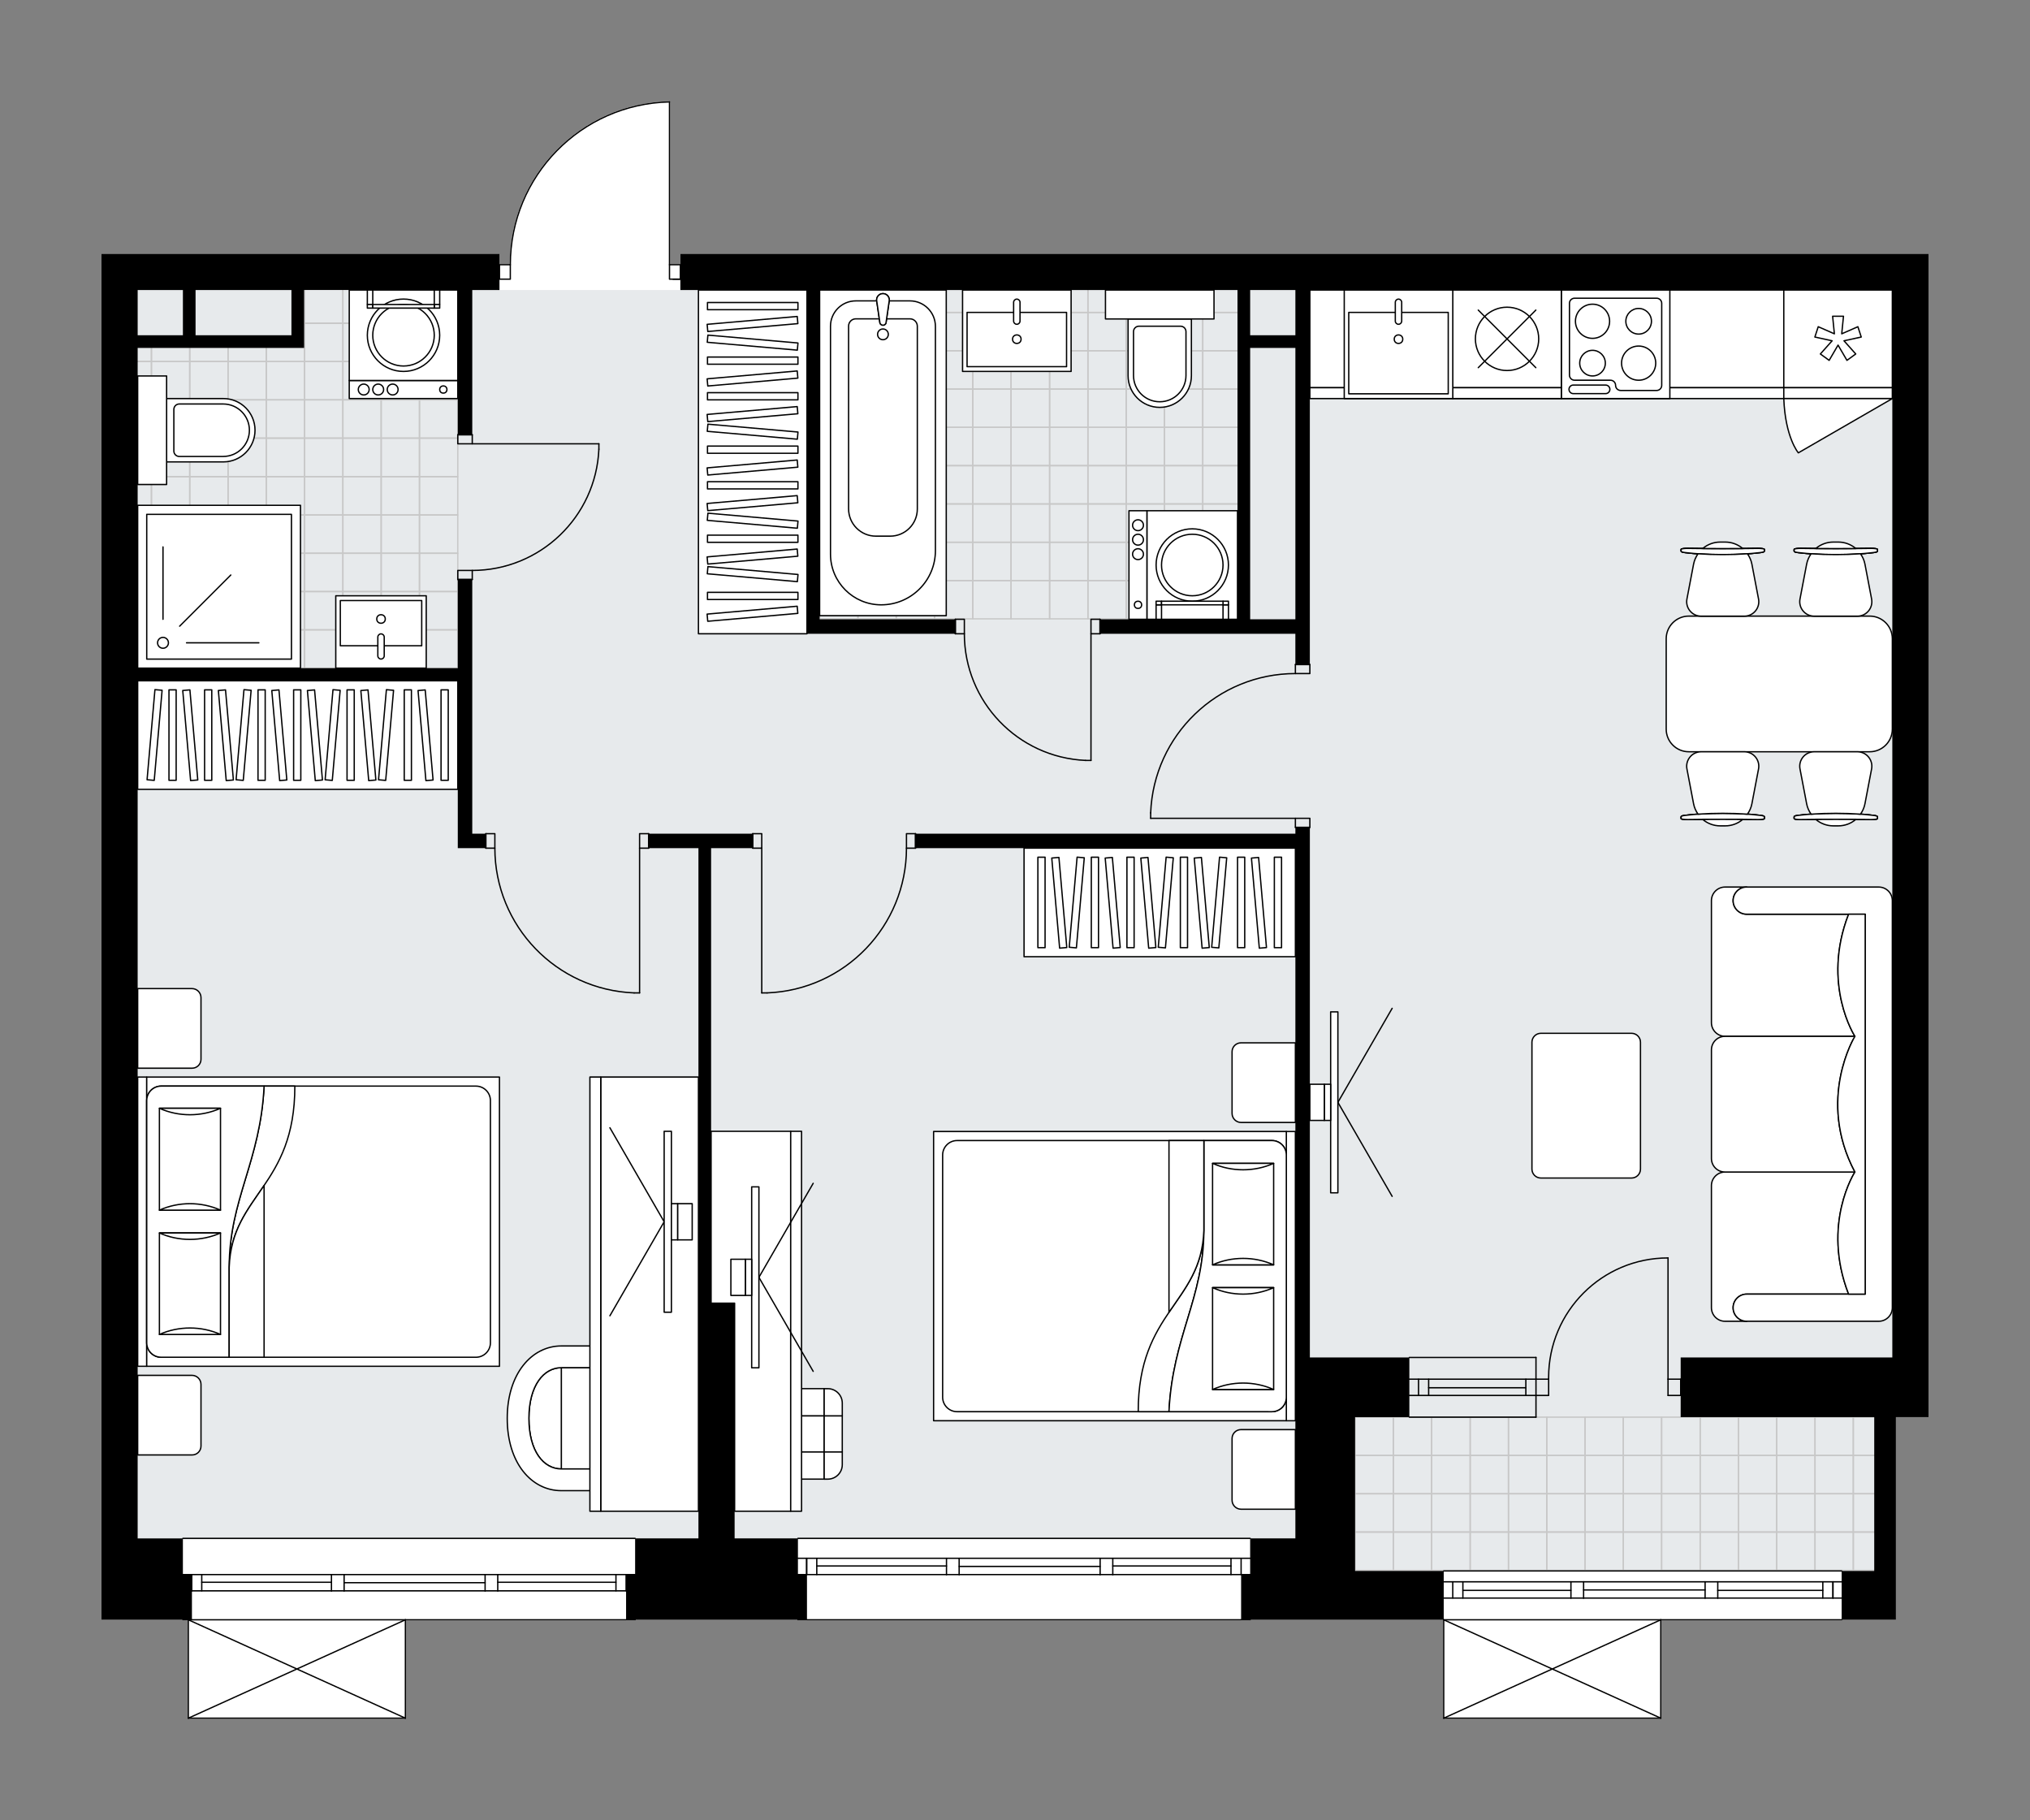 <svg xmlns="http://www.w3.org/2000/svg" height="1792.87px" id="Layer_1" style="enable-background:new 0 0 2000 1792.87;" version="1.1" viewBox="0 0 2000 1792.87" width="2000px" x="0px" y="0px" xml:space="preserve">
<rect x="0" y="0" width="2000" height="1792.87" fill="#808080" stroke="none"/>
<style type="text/css">
	.st0{fill:#FFFFFF;}
	.st1{fill:#E7EAEC;}
	.st2{fill:none;stroke:#C8C8C8;stroke-width:1.3;stroke-linecap:round;stroke-linejoin:round;stroke-miterlimit:10;}
	.st3{fill:none;stroke:#000000;stroke-width:1.3;stroke-linecap:round;stroke-linejoin:round;stroke-miterlimit:10;}
	.st4{fill:#FFFFFF;stroke:#000000;stroke-width:1.3;stroke-linecap:round;stroke-linejoin:round;stroke-miterlimit:10;}
	.st5{fill:none;stroke:#000000;stroke-width:1.3;stroke-linecap:round;stroke-linejoin:round;}
	.st6{fill:none;stroke:#000000;stroke-width:1.3;stroke-linecap:round;stroke-linejoin:round;stroke-dasharray:10.033,10.033;}
	.st7{fill:none;stroke:#000000;stroke-width:1.3;stroke-linecap:round;stroke-linejoin:round;stroke-dasharray:9.504,9.504;}
	.st8{font-family: 'Arial-BoldMT','Arial'; font-weight:bold;}
	.st9{font-size:93.409px;}
	.st10{font-size:79.038px;}
	.st11{font-family: 'ArialMT','Arial';}
	.st12{font-size:40px;}
</style>
<path class="st0" d="M1900,250.04v1087.13v58.81h-32.08  v151.49h0v48.12h-52.82c0,0,0,0,0,0c0,0.36-0.29,0.65-0.65,0.65h-177.57v96.27c0,0,0,0,0,0.01c0,0.05-0.02,0.09-0.03,0.14  c-0.01,0.04-0.01,0.08-0.03,0.12c0,0,0,0.01,0,0.01c0,0.01-0.01,0.01-0.02,0.02c-0.05,0.09-0.12,0.17-0.2,0.23  c-0.02,0.02-0.04,0.03-0.07,0.05c-0.09,0.05-0.19,0.09-0.31,0.09c0,0,0,0,0,0c0,0,0,0,0,0h-213.86c0,0,0,0,0,0c0,0,0,0,0,0  c-0.11,0-0.21-0.04-0.31-0.09c-0.03-0.01-0.05-0.03-0.07-0.05c-0.08-0.06-0.15-0.14-0.2-0.23c0-0.01-0.01-0.01-0.02-0.02  c0,0,0-0.01,0-0.01c-0.02-0.04-0.02-0.08-0.03-0.12c-0.01-0.05-0.03-0.09-0.03-0.14c0,0,0,0,0-0.01v-96.92c0,0,0,0,0,0h-86.68  h-102.72c0,0,0,0,0,0c0,0.36-0.29,0.65-0.65,0.65H786.14c-0.36,0-0.65-0.29-0.65-0.65c0,0,0,0,0,0h-159.1c0,0,0,0,0,0  c0,0.36-0.29,0.65-0.65,0.65H400.06v96.27c0,0,0,0,0,0.01c0,0.05-0.02,0.09-0.03,0.14c-0.01,0.04-0.01,0.08-0.03,0.12  c0,0,0,0.01,0,0.01c0,0.01-0.01,0.01-0.02,0.02c-0.05,0.09-0.12,0.17-0.2,0.23c-0.02,0.02-0.04,0.03-0.07,0.05  c-0.09,0.05-0.19,0.09-0.31,0.09c0,0,0,0,0,0c0,0,0,0,0,0H185.55c0,0,0,0,0,0c0,0,0,0,0,0c-0.11,0-0.21-0.04-0.31-0.09  c-0.03-0.01-0.05-0.03-0.07-0.05c-0.08-0.06-0.15-0.14-0.2-0.23c0-0.01-0.01-0.01-0.02-0.02c0,0,0-0.01,0-0.01  c-0.02-0.04-0.02-0.08-0.03-0.12c-0.01-0.05-0.03-0.09-0.03-0.14c0,0,0,0,0-0.01v-96.27h-4.7c-0.36,0-0.65-0.29-0.65-0.65  c0,0,0,0,0,0h-43.9H100v-258.42V285.68v-35.64h35.64h356.44v10.04h10.05c0.17-42.1,16.45-81.84,45.9-111.95  c29.61-30.27,69.22-47.46,111.56-48.4c0,0,0.01,0,0.01,0c0,0,0,0,0.01,0c0.04,0,0.08,0.02,0.12,0.02c0.04,0.01,0.08,0.01,0.12,0.02  c0.06,0.03,0.12,0.07,0.17,0.11c0.01,0.01,0.02,0.01,0.03,0.02c0.05,0.04,0.08,0.1,0.11,0.16c0.01,0.02,0.02,0.03,0.03,0.05  c0.02,0.05,0.02,0.1,0.03,0.15c0.01,0.03,0.02,0.06,0.02,0.1c0,0,0,0,0,0.01c0,0,0,0,0,0.01v159.71h10.04v-10.04h1194.06H1900z" id="background" />
<g id="floor">
	<polygon class="st1" points="1864.36,285.69 135.64,285.69 135.64,1515.39 1335.05,1515.39 1335.05,1547.47 1846.55,1547.47    1846.55,1395.98 1864.36,1395.98  " />
	<g>
		<rect class="st2" height="37.72" width="37.72" x="1147.27" y="383.24" />
		<rect class="st2" height="37.72" width="37.72" x="1184.99" y="383.24" />
		<rect class="st2" height="37.72" width="37.72" x="1147.27" y="420.97" />
		<rect class="st2" height="37.72" width="37.72" x="1184.99" y="420.97" />
		<rect class="st2" height="37.72" width="37.72" x="1147.27" y="458.69" />
		<rect class="st2" height="37.72" width="37.72" x="1184.99" y="458.69" />
		<rect class="st2" height="37.72" width="37.72" x="1147.27" y="496.41" />
		<rect class="st2" height="37.72" width="37.72" x="1184.99" y="496.41" />
		<rect class="st2" height="37.72" width="37.72" x="1147.27" y="534.13" />
		<rect class="st2" height="37.72" width="37.72" x="1184.99" y="534.13" />
		<rect class="st2" height="37.72" width="37.72" x="1147.26" y="270.08" />
		
			<rect class="st2" height="37.72" transform="matrix(-1 2.252771e-05 -2.252771e-05 -1 2407.669 577.844)" width="37.69" x="1184.99" y="270.07" />
		<rect class="st2" height="37.72" width="37.72" x="1147.27" y="307.8" />
		<rect class="st2" height="37.72" width="37.72" x="1147.27" y="345.52" />
		<rect class="st2" height="37.72" width="37.72" x="1184.99" y="345.52" />
		<rect class="st2" height="37.72" width="37.72" x="1184.99" y="307.8" />
		<rect class="st2" height="37.72" width="37.72" x="920.69" y="383.25" />
		<rect class="st2" height="37.72" width="37.72" x="958.42" y="383.25" />
		<rect class="st2" height="37.72" width="37.72" x="920.7" y="420.97" />
		<rect class="st2" height="37.72" width="37.72" x="958.42" y="420.97" />
		<rect class="st2" height="37.72" width="37.72" x="920.7" y="458.69" />
		<rect class="st2" height="37.72" width="37.72" x="958.42" y="458.69" />
		<rect class="st2" height="37.72" width="37.72" x="920.7" y="496.42" />
		<rect class="st2" height="37.72" width="37.72" x="958.42" y="496.42" />
		<rect class="st2" height="37.72" width="37.72" x="1034.1" y="383.25" />
		<rect class="st2" height="37.72" width="37.72" x="1071.82" y="383.24" />
		<rect class="st2" height="37.72" width="37.72" x="1109.55" y="383.24" />
		<rect class="st2" height="37.72" width="37.72" x="1034.1" y="420.97" />
		<rect class="st2" height="37.72" width="37.72" x="1071.82" y="420.97" />
		<rect class="st2" height="37.72" width="37.72" x="1109.55" y="420.97" />
		<rect class="st2" height="37.72" width="37.72" x="1034.1" y="458.69" />
		<rect class="st2" height="37.72" width="37.72" x="1071.82" y="458.69" />
		<rect class="st2" height="37.72" width="37.72" x="1109.55" y="458.69" />
		<rect class="st2" height="37.72" width="37.72" x="1034.1" y="496.41" />
		<rect class="st2" height="37.72" width="37.72" x="1071.82" y="496.41" />
		<rect class="st2" height="37.72" width="37.72" x="1109.55" y="496.41" />
		
			<rect class="st2" height="37.72" transform="matrix(-1 2.252771e-05 -2.252771e-05 -1 2030.249 804.193)" width="37.96" x="996.14" y="383.25" />
		
			<rect class="st2" height="37.72" transform="matrix(-1 2.252771e-05 -2.252771e-05 -1 2030.251 879.638)" width="37.96" x="996.14" y="420.97" />
		
			<rect class="st2" height="37.72" transform="matrix(-1 2.252771e-05 -2.252771e-05 -1 2030.254 955.084)" width="37.96" x="996.14" y="458.69" />
		
			<rect class="st2" height="37.72" transform="matrix(-1 2.252771e-05 -2.252771e-05 -1 2030.256 1030.529)" width="37.96" x="996.14" y="496.41" />
		<rect class="st2" height="37.72" width="37.72" x="920.7" y="534.14" />
		<rect class="st2" height="37.72" width="37.72" x="958.42" y="534.14" />
		<rect class="st2" height="37.72" width="37.72" x="1034.1" y="534.14" />
		<rect class="st2" height="37.72" width="37.72" x="1071.83" y="534.14" />
		<rect class="st2" height="37.72" width="37.72" x="1109.55" y="534.14" />
		
			<rect class="st2" height="37.72" transform="matrix(-1 2.252771e-05 -2.252771e-05 -1 2030.258 1105.975)" width="37.96" x="996.14" y="534.14" />
		<rect class="st2" height="37.72" width="37.72" x="920.69" y="270.08" />
		<rect class="st2" height="37.72" width="37.72" x="958.41" y="270.08" />
		<rect class="st2" height="37.72" width="37.72" x="920.69" y="307.8" />
		<rect class="st2" height="37.72" width="37.72" x="958.42" y="307.8" />
		<rect class="st2" height="37.72" width="37.72" x="920.69" y="345.53" />
		<rect class="st2" height="37.72" width="37.72" x="958.42" y="345.52" />
		<rect class="st2" height="37.72" width="37.72" x="1034.1" y="270.08" />
		<rect class="st2" height="37.72" width="37.72" x="1071.82" y="270.08" />
		<rect class="st2" height="37.72" width="37.72" x="1109.54" y="270.08" />
		<rect class="st2" height="37.72" width="37.72" x="1034.1" y="307.8" />
		<rect class="st2" height="37.72" width="37.72" x="1071.82" y="307.8" />
		<rect class="st2" height="37.72" width="37.72" x="1109.54" y="307.8" />
		<rect class="st2" height="37.72" width="37.72" x="1034.1" y="345.52" />
		<rect class="st2" height="37.72" width="37.72" x="1071.82" y="345.52" />
		<rect class="st2" height="37.72" width="37.72" x="1109.54" y="345.52" />
		
			<rect class="st2" height="37.72" transform="matrix(-1 2.252771e-05 -2.252771e-05 -1 2030.241 577.856)" width="37.96" x="996.14" y="270.08" />
		
			<rect class="st2" height="37.72" transform="matrix(-1 2.252771e-05 -2.252771e-05 -1 2030.244 653.302)" width="37.96" x="996.14" y="307.8" />
		
			<rect class="st2" height="37.72" transform="matrix(-1 2.252771e-05 -2.252771e-05 -1 2030.246 728.747)" width="37.96" x="996.14" y="345.52" />
		<rect class="st2" height="37.72" width="37.72" x="807.53" y="383.25" />
		<rect class="st2" height="37.72" width="37.72" x="845.25" y="383.25" />
		<rect class="st2" height="37.72" width="37.72" x="882.97" y="383.25" />
		<rect class="st2" height="37.72" width="37.72" x="807.53" y="420.97" />
		<rect class="st2" height="37.72" width="37.72" x="845.25" y="420.97" />
		<rect class="st2" height="37.72" width="37.72" x="882.97" y="420.97" />
		<rect class="st2" height="37.72" width="37.72" x="807.53" y="458.7" />
		<rect class="st2" height="37.72" width="37.72" x="845.25" y="458.69" />
		<rect class="st2" height="37.72" width="37.72" x="882.97" y="458.69" />
		<rect class="st2" height="37.72" width="37.72" x="807.53" y="496.42" />
		<rect class="st2" height="37.72" width="37.72" x="845.25" y="496.42" />
		<rect class="st2" height="37.72" width="37.72" x="882.98" y="496.42" />
		<rect class="st2" height="37.72" width="37.72" x="807.53" y="534.14" />
		<rect class="st2" height="37.72" width="37.72" x="845.25" y="534.14" />
		<rect class="st2" height="37.72" width="37.72" x="882.98" y="534.14" />
		<rect class="st2" height="37.72" width="37.72" x="807.52" y="270.08" />
		<rect class="st2" height="37.72" width="37.72" x="845.25" y="270.08" />
		<rect class="st2" height="37.72" width="37.72" x="882.97" y="270.08" />
		<rect class="st2" height="37.72" width="37.72" x="807.53" y="307.8" />
		<rect class="st2" height="37.72" width="37.72" x="845.25" y="307.8" />
		<rect class="st2" height="37.72" width="37.72" x="882.97" y="307.8" />
		<rect class="st2" height="37.72" width="37.72" x="807.53" y="345.53" />
		<rect class="st2" height="37.72" width="37.72" x="845.25" y="345.53" />
		<rect class="st2" height="37.72" width="37.72" x="882.97" y="345.53" />
		<rect class="st2" height="37.72" width="37.72" x="1147.27" y="571.88" />
		<rect class="st2" height="37.72" width="37.72" x="1184.99" y="571.88" />
		<rect class="st2" height="37.72" width="37.72" x="920.7" y="571.89" />
		<rect class="st2" height="37.72" width="37.72" x="958.42" y="571.89" />
		<rect class="st2" height="37.72" width="37.72" x="1034.1" y="571.89" />
		<rect class="st2" height="37.72" width="37.72" x="1071.83" y="571.89" />
		<rect class="st2" height="37.72" width="37.72" x="1109.55" y="571.88" />
		
			<rect class="st2" height="37.72" transform="matrix(-1 2.252771e-05 -2.252771e-05 -1 2030.261 1181.475)" width="37.96" x="996.14" y="571.89" />
		<rect class="st2" height="37.72" width="37.72" x="807.53" y="571.89" />
		<rect class="st2" height="37.72" width="37.72" x="845.25" y="571.89" />
		<rect class="st2" height="37.72" width="37.72" x="882.98" y="571.89" />
	</g>
	<g>
		
			<rect class="st2" height="37.72" transform="matrix(-2.175404e-05 -1 1 -2.175404e-05 19.406 618.518)" width="37.72" x="300.09" y="280.69" />
		
			<rect class="st2" height="37.72" transform="matrix(-2.175404e-05 -1 1 -2.175404e-05 57.131 656.24)" width="37.72" x="337.82" y="280.69" />
		
			<rect class="st2" height="37.72" transform="matrix(-2.175404e-05 -1 1 -2.175404e-05 94.855 693.962)" width="37.72" x="375.54" y="280.69" />
		
			<rect class="st2" height="37.72" transform="matrix(-2.175404e-05 -1 1 -2.175404e-05 -282.611 769.656)" width="37.72" x="224.65" y="507.27" />
		
			<rect class="st2" height="37.72" transform="matrix(-2.175405e-05 -1 1 -2.175405e-05 -244.889 731.931)" width="37.72" x="224.65" y="469.55" />
		
			<rect class="st2" height="37.72" transform="matrix(-2.175405e-05 -1 1 -2.175405e-05 -244.886 807.378)" width="37.72" x="262.38" y="507.27" />
		
			<rect class="st2" height="37.72" transform="matrix(-2.175405e-05 -1 1 -2.175405e-05 -207.164 769.653)" width="37.72" x="262.37" y="469.55" />
		
			<rect class="st2" height="37.72" transform="matrix(-2.175404e-05 -1 1 -2.175404e-05 -207.162 845.1)" width="37.72" x="300.1" y="507.27" />
		
			<rect class="st2" height="37.72" transform="matrix(-2.175405e-05 -1 1 -2.175405e-05 -169.44 807.375)" width="37.72" x="300.1" y="469.54" />
		
			<rect class="st2" height="37.72" transform="matrix(-2.175405e-05 -1 1 -2.175405e-05 -169.438 882.821)" width="37.72" x="337.82" y="507.27" />
		
			<rect class="st2" height="37.72" transform="matrix(-2.175404e-05 -1 1 -2.175404e-05 -131.716 845.097)" width="37.72" x="337.82" y="469.54" />
		
			<rect class="st2" height="37.72" transform="matrix(-2.175405e-05 -1 1 -2.175405e-05 -169.208 656.246)" width="37.72" x="224.65" y="393.86" />
		
			<rect class="st2" height="37.72" transform="matrix(-2.175405e-05 -1 1 -2.175405e-05 -131.487 618.521)" width="37.72" x="224.65" y="356.14" />
		
			<rect class="st2" height="37.72" transform="matrix(-2.265028e-05 -1 1 -2.265028e-05 -103.887 590.921)" width="17.48" x="234.77" y="328.54" />
		
			<rect class="st2" height="37.72" transform="matrix(-2.175404e-05 -1 1 -2.175404e-05 -131.484 693.968)" width="37.72" x="262.37" y="393.86" />
		
			<rect class="st2" height="37.72" transform="matrix(-2.175405e-05 -1 1 -2.175405e-05 -93.762 656.243)" width="37.72" x="262.37" y="356.14" />
		
			<rect class="st2" height="37.72" transform="matrix(-2.265028e-05 -1 1 -2.265028e-05 -66.163 628.643)" width="17.48" x="272.49" y="328.54" />
		
			<rect class="st2" height="37.72" transform="matrix(-2.175405e-05 -1 1 -2.175405e-05 -93.76 731.69)" width="37.72" x="300.1" y="393.86" />
		
			<rect class="st2" height="37.72" transform="matrix(-2.175405e-05 -1 1 -2.175405e-05 -56.038 693.965)" width="37.72" x="300.09" y="356.14" />
		
			<rect class="st2" height="37.72" transform="matrix(-2.175405e-05 -1 1 -2.175405e-05 -18.316 656.241)" width="37.72" x="300.09" y="318.42" />
		
			<rect class="st2" height="37.72" transform="matrix(-2.175405e-05 -1 1 -2.175405e-05 -56.035 769.412)" width="37.72" x="337.82" y="393.86" />
		
			<rect class="st2" height="37.72" transform="matrix(-2.175405e-05 -1 1 -2.175405e-05 -18.313 731.687)" width="37.72" x="337.82" y="356.14" />
		
			<rect class="st2" height="37.72" transform="matrix(-2.175405e-05 -1 1 -2.175405e-05 19.409 693.963)" width="37.72" x="337.82" y="318.42" />
		
			<rect class="st2" height="37.72" transform="matrix(2.175405e-05 1 -1 2.175405e-05 694.073 207.044)" width="37.96" x="224.53" y="431.7" />
		
			<rect class="st2" height="37.72" transform="matrix(2.175405e-05 1 -1 2.175405e-05 731.794 169.321)" width="37.96" x="262.26" y="431.7" />
		
			<rect class="st2" height="37.72" transform="matrix(2.175405e-05 1 -1 2.175405e-05 769.516 131.597)" width="37.96" x="299.98" y="431.7" />
		
			<rect class="st2" height="37.72" transform="matrix(2.175405e-05 1 -1 2.175405e-05 807.237 93.873)" width="37.96" x="337.7" y="431.7" />
		
			<rect class="st2" height="37.72" transform="matrix(-2.175404e-05 -1 1 -2.175404e-05 -131.713 920.544)" width="37.72" x="375.54" y="507.27" />
		
			<rect class="st2" height="37.72" transform="matrix(-2.175405e-05 -1 1 -2.175405e-05 -93.991 882.819)" width="37.72" x="375.54" y="469.54" />
		
			<rect class="st2" height="37.72" transform="matrix(-2.175404e-05 -1 1 -2.175404e-05 -18.311 807.134)" width="37.72" x="375.54" y="393.86" />
		
			<rect class="st2" height="37.72" transform="matrix(-2.175405e-05 -1 1 -2.175405e-05 19.411 769.409)" width="37.72" x="375.54" y="356.14" />
		
			<rect class="st2" height="37.72" transform="matrix(-2.175405e-05 -1 1 -2.175405e-05 57.133 731.685)" width="37.72" x="375.54" y="318.42" />
		
			<rect class="st2" height="37.72" transform="matrix(2.175405e-05 1 -1 2.175405e-05 844.958 56.15)" width="37.96" x="375.42" y="431.7" />
		
			<rect class="st2" height="37.72" transform="matrix(-2.175405e-05 -1 1 -2.175405e-05 -395.784 656.49)" width="37.72" x="111.48" y="507.27" />
		
			<rect class="st2" height="37.72" transform="matrix(-2.175405e-05 -1 1 -2.175405e-05 -358.062 618.765)" width="37.72" x="111.48" y="469.55" />
		
			<rect class="st2" height="37.72" transform="matrix(-2.175404e-05 -1 1 -2.175404e-05 -358.06 694.212)" width="37.72" x="149.21" y="507.27" />
		
			<rect class="st2" height="37.72" transform="matrix(-2.175405e-05 -1 1 -2.175405e-05 -320.338 656.487)" width="37.72" x="149.21" y="469.55" />
		
			<rect class="st2" height="37.72" transform="matrix(-2.175404e-05 -1 1 -2.175404e-05 -320.335 731.934)" width="37.72" x="186.93" y="507.27" />
		
			<rect class="st2" height="37.72" transform="matrix(-2.175405e-05 -1 1 -2.175405e-05 -282.613 694.209)" width="37.72" x="186.93" y="469.55" />
		
			<rect class="st2" height="37.72" transform="matrix(-2.175405e-05 -1 1 -2.175405e-05 -282.382 543.08)" width="37.72" x="111.48" y="393.87" />
		
			<rect class="st2" height="37.72" transform="matrix(-2.175404e-05 -1 1 -2.175404e-05 -244.66 505.356)" width="37.72" x="111.48" y="356.14" />
		
			<rect class="st2" height="37.72" transform="matrix(-2.269803e-05 -1 1 -2.269803e-05 -217.303 477.998)" width="16.99" x="121.85" y="328.79" />
		
			<rect class="st2" height="37.72" transform="matrix(-2.175405e-05 -1 1 -2.175405e-05 -244.657 580.802)" width="37.72" x="149.2" y="393.87" />
		
			<rect class="st2" height="37.72" transform="matrix(-2.175405e-05 -1 1 -2.175405e-05 -206.935 543.077)" width="37.72" x="149.2" y="356.14" />
		
			<rect class="st2" height="37.72" transform="matrix(-2.269803e-05 -1 1 -2.269803e-05 -179.579 515.72)" width="16.99" x="159.57" y="328.79" />
		
			<rect class="st2" height="37.72" transform="matrix(-2.175405e-05 -1 1 -2.175405e-05 -206.933 618.524)" width="37.72" x="186.93" y="393.86" />
		
			<rect class="st2" height="37.72" transform="matrix(-2.175405e-05 -1 1 -2.175405e-05 -169.211 580.799)" width="37.72" x="186.93" y="356.14" />
		
			<rect class="st2" height="37.72" transform="matrix(-2.265029e-05 -1 1 -2.265029e-05 -141.612 553.199)" width="17.48" x="197.05" y="328.54" />
		
			<rect class="st2" height="37.72" transform="matrix(2.175405e-05 1 -1 2.175405e-05 580.91 320.215)" width="37.96" x="111.36" y="431.71" />
		
			<rect class="st2" height="37.72" transform="matrix(2.175405e-05 1 -1 2.175405e-05 618.631 282.491)" width="37.96" x="149.09" y="431.71" />
		
			<rect class="st2" height="37.72" transform="matrix(2.175405e-05 1 -1 2.175405e-05 656.352 244.768)" width="37.96" x="186.81" y="431.71" />
		
			<rect class="st2" height="37.72" transform="matrix(-2.175405e-05 -1 1 -2.175405e-05 -395.776 882.828)" width="37.72" x="224.65" y="620.44" />
		
			<rect class="st2" height="37.72" transform="matrix(-2.175405e-05 -1 1 -2.175405e-05 -358.055 845.103)" width="37.72" x="224.65" y="582.71" />
		
			<rect class="st2" height="37.72" transform="matrix(-2.175405e-05 -1 1 -2.175405e-05 -320.333 807.379)" width="37.72" x="224.65" y="544.99" />
		
			<rect class="st2" height="37.72" transform="matrix(-2.175405e-05 -1 1 -2.175405e-05 -358.052 920.55)" width="37.72" x="262.38" y="620.44" />
		
			<rect class="st2" height="37.72" transform="matrix(-2.175405e-05 -1 1 -2.175405e-05 -320.33 882.825)" width="37.72" x="262.38" y="582.71" />
		
			<rect class="st2" height="37.72" transform="matrix(-2.175405e-05 -1 1 -2.175405e-05 -282.608 845.101)" width="37.72" x="262.38" y="544.99" />
		
			<rect class="st2" height="37.72" transform="matrix(-2.175405e-05 -1 1 -2.175405e-05 -320.328 958.272)" width="37.72" x="300.1" y="620.43" />
		
			<rect class="st2" height="37.72" transform="matrix(-2.175405e-05 -1 1 -2.175405e-05 -282.606 920.547)" width="37.72" x="300.1" y="582.71" />
		
			<rect class="st2" height="37.72" transform="matrix(-2.175405e-05 -1 1 -2.175405e-05 -244.884 882.823)" width="37.72" x="300.1" y="544.99" />
		
			<rect class="st2" height="37.72" transform="matrix(-2.175405e-05 -1 1 -2.175405e-05 -282.603 995.994)" width="37.72" x="337.82" y="620.43" />
		
			<rect class="st2" height="37.72" transform="matrix(-2.175405e-05 -1 1 -2.175405e-05 -244.881 958.269)" width="37.72" x="337.82" y="582.71" />
		
			<rect class="st2" height="37.72" transform="matrix(-2.175405e-05 -1 1 -2.175405e-05 -207.159 920.545)" width="37.72" x="337.82" y="544.99" />
		
			<rect class="st2" height="37.72" transform="matrix(-2.175405e-05 -1 1 -2.175405e-05 -244.879 1033.716)" width="37.72" x="375.55" y="620.43" />
		
			<rect class="st2" height="37.72" transform="matrix(-2.175405e-05 -1 1 -2.175405e-05 -207.157 995.991)" width="37.72" x="375.55" y="582.71" />
		
			<rect class="st2" height="37.72" transform="matrix(-2.175405e-05 -1 1 -2.175405e-05 -169.435 958.267)" width="37.72" x="375.54" y="544.99" />
		
			<rect class="st2" height="37.72" transform="matrix(-2.175405e-05 -1 1 -2.175405e-05 -508.95 769.662)" width="37.72" x="111.49" y="620.44" />
		
			<rect class="st2" height="37.72" transform="matrix(-2.175405e-05 -1 1 -2.175405e-05 -471.228 731.938)" width="37.72" x="111.49" y="582.72" />
		
			<rect class="st2" height="37.72" transform="matrix(-2.175405e-05 -1 1 -2.175405e-05 -433.506 694.213)" width="37.72" x="111.48" y="544.99" />
		
			<rect class="st2" height="37.72" transform="matrix(-2.175405e-05 -1 1 -2.175405e-05 -471.225 807.384)" width="37.72" x="149.21" y="620.44" />
		
			<rect class="st2" height="37.72" transform="matrix(-2.175405e-05 -1 1 -2.175405e-05 -433.503 769.659)" width="37.72" x="149.21" y="582.72" />
		
			<rect class="st2" height="37.72" transform="matrix(-2.175405e-05 -1 1 -2.175405e-05 -395.781 731.935)" width="37.72" x="149.21" y="544.99" />
		
			<rect class="st2" height="37.72" transform="matrix(-2.175404e-05 -1 1 -2.175404e-05 -433.501 845.106)" width="37.72" x="186.93" y="620.44" />
		
			<rect class="st2" height="37.72" transform="matrix(-2.175405e-05 -1 1 -2.175405e-05 -395.779 807.381)" width="37.72" x="186.93" y="582.71" />
		
			<rect class="st2" height="37.72" transform="matrix(-2.175405e-05 -1 1 -2.175405e-05 -358.057 769.657)" width="37.72" x="186.93" y="544.99" />
		
			<rect class="st2" height="37.72" transform="matrix(-2.175404e-05 -1 1 -2.175404e-05 132.606 731.711)" width="37.72" x="413.29" y="280.69" />
		
			<rect class="st2" height="37.72" transform="matrix(-2.175404e-05 -1 1 -2.175404e-05 -93.962 958.293)" width="37.72" x="413.29" y="507.26" />
		
			<rect class="st2" height="37.72" transform="matrix(-2.175405e-05 -1 1 -2.175405e-05 -56.24 920.568)" width="37.72" x="413.29" y="469.54" />
		
			<rect class="st2" height="37.72" transform="matrix(-2.175404e-05 -1 1 -2.175404e-05 19.441 844.883)" width="37.72" x="413.29" y="393.86" />
		
			<rect class="st2" height="37.72" transform="matrix(-2.175405e-05 -1 1 -2.175405e-05 57.163 807.159)" width="37.72" x="413.29" y="356.14" />
		
			<rect class="st2" height="37.72" transform="matrix(-2.175405e-05 -1 1 -2.175405e-05 94.885 769.434)" width="37.72" x="413.29" y="318.41" />
		
			<rect class="st2" height="37.72" transform="matrix(2.175405e-05 1 -1 2.175405e-05 882.707 18.399)" width="37.96" x="413.17" y="431.7" />
		
			<rect class="st2" height="37.72" transform="matrix(-2.175405e-05 -1 1 -2.175405e-05 -207.127 1071.465)" width="37.72" x="413.3" y="620.43" />
		
			<rect class="st2" height="37.72" transform="matrix(-2.175405e-05 -1 1 -2.175405e-05 -169.406 1033.741)" width="37.72" x="413.29" y="582.71" />
		
			<rect class="st2" height="37.72" transform="matrix(-2.175405e-05 -1 1 -2.175405e-05 -131.684 996.016)" width="37.72" x="413.29" y="544.99" />
	</g>
	<g>
		<rect class="st2" height="37.72" width="37.72" x="1788.19" y="1395.97" />
		<rect class="st2" height="37.72" width="31.44" x="1825.92" y="1395.97" />
		<rect class="st2" height="37.72" width="37.72" x="1788.19" y="1433.7" />
		<rect class="st2" height="37.72" width="31.44" x="1825.92" y="1433.7" />
		<rect class="st2" height="37.72" width="37.72" x="1788.2" y="1471.42" />
		<rect class="st2" height="37.72" width="31.44" x="1825.92" y="1471.42" />
		<rect class="st2" height="37.72" width="37.72" x="1788.2" y="1509.14" />
		<rect class="st2" height="37.72" width="31.44" x="1825.92" y="1509.14" />
		<rect class="st2" height="37.72" width="37.72" x="1561.62" y="1395.98" />
		<rect class="st2" height="37.72" width="37.72" x="1599.34" y="1395.98" />
		<rect class="st2" height="37.72" width="37.72" x="1561.62" y="1433.7" />
		<rect class="st2" height="37.72" width="37.72" x="1599.35" y="1433.7" />
		<rect class="st2" height="37.72" width="37.72" x="1561.62" y="1471.42" />
		<rect class="st2" height="37.72" width="37.72" x="1599.35" y="1471.42" />
		<rect class="st2" height="37.72" width="37.72" x="1675.03" y="1395.98" />
		<rect class="st2" height="37.72" width="37.72" x="1712.75" y="1395.97" />
		<rect class="st2" height="37.72" width="37.72" x="1750.47" y="1395.97" />
		<rect class="st2" height="37.72" width="37.72" x="1675.03" y="1433.7" />
		<rect class="st2" height="37.72" width="37.72" x="1712.75" y="1433.7" />
		<rect class="st2" height="37.72" width="37.72" x="1750.47" y="1433.7" />
		<rect class="st2" height="37.72" width="37.72" x="1675.03" y="1471.42" />
		<rect class="st2" height="37.72" width="37.72" x="1712.75" y="1471.42" />
		<rect class="st2" height="37.72" width="37.72" x="1750.47" y="1471.42" />
		
			<rect class="st2" height="37.72" transform="matrix(-1 2.252771e-05 -2.252771e-05 -1 3312.125 2829.639)" width="37.96" x="1637.07" y="1395.98" />
		
			<rect class="st2" height="37.72" transform="matrix(-1 2.252771e-05 -2.252771e-05 -1 3312.128 2905.084)" width="37.96" x="1637.07" y="1433.7" />
		
			<rect class="st2" height="37.72" transform="matrix(-1 2.252771e-05 -2.252771e-05 -1 3312.13 2980.53)" width="37.96" x="1637.07" y="1471.42" />
		<rect class="st2" height="37.72" width="37.72" x="1561.62" y="1509.15" />
		<rect class="st2" height="37.72" width="37.72" x="1599.35" y="1509.15" />
		<rect class="st2" height="37.72" width="37.72" x="1675.03" y="1509.14" />
		<rect class="st2" height="37.72" width="37.72" x="1712.75" y="1509.14" />
		<rect class="st2" height="37.72" width="37.72" x="1750.47" y="1509.14" />
		
			<rect class="st2" height="37.72" transform="matrix(-1 2.252771e-05 -2.252771e-05 -1 3312.133 3055.976)" width="37.96" x="1637.07" y="1509.15" />
		<rect class="st2" height="37.72" width="37.72" x="1335.05" y="1395.98" />
		<rect class="st2" height="37.72" width="37.72" x="1372.77" y="1395.98" />
		<rect class="st2" height="37.72" width="37.72" x="1335.05" y="1433.71" />
		<rect class="st2" height="37.72" width="37.72" x="1372.77" y="1433.7" />
		<rect class="st2" height="37.72" width="37.72" x="1335.05" y="1471.43" />
		<rect class="st2" height="37.72" width="37.72" x="1372.77" y="1471.43" />
		<rect class="st2" height="37.72" width="37.72" x="1448.45" y="1395.98" />
		<rect class="st2" height="37.72" width="37.72" x="1486.18" y="1395.98" />
		<rect class="st2" height="37.72" width="37.72" x="1523.9" y="1395.98" />
		<rect class="st2" height="37.72" width="37.72" x="1448.45" y="1433.7" />
		<rect class="st2" height="37.72" width="37.72" x="1486.18" y="1433.7" />
		<rect class="st2" height="37.72" width="37.72" x="1523.9" y="1433.7" />
		<rect class="st2" height="37.72" width="37.72" x="1448.46" y="1471.43" />
		<rect class="st2" height="37.72" width="37.72" x="1486.18" y="1471.43" />
		<rect class="st2" height="37.72" width="37.72" x="1523.9" y="1471.42" />
		
			<rect class="st2" height="37.72" transform="matrix(-1 2.252771e-05 -2.252771e-05 -1 2858.98 2829.653)" width="37.96" x="1410.49" y="1395.98" />
		
			<rect class="st2" height="37.72" transform="matrix(-1 2.252771e-05 -2.252771e-05 -1 2858.983 2905.098)" width="37.96" x="1410.5" y="1433.7" />
		
			<rect class="st2" height="37.72" transform="matrix(-1 2.252771e-05 -2.252771e-05 -1 2858.985 2980.544)" width="37.96" x="1410.5" y="1471.43" />
		<rect class="st2" height="37.72" width="37.72" x="1335.05" y="1509.15" />
		<rect class="st2" height="37.72" width="37.72" x="1372.77" y="1509.15" />
		<rect class="st2" height="37.72" width="37.72" x="1448.46" y="1509.15" />
		<rect class="st2" height="37.72" width="37.72" x="1486.18" y="1509.15" />
		<rect class="st2" height="37.72" width="37.72" x="1523.9" y="1509.15" />
		
			<rect class="st2" height="37.72" transform="matrix(-1 2.252771e-05 -2.252771e-05 -1 2858.988 3055.99)" width="37.96" x="1410.5" y="1509.15" />
	</g>
	<g id="LWPOLYLINE_00000135686282550056825210000016835877557760994712_">
		<rect class="st3" height="14.26" width="8.91" x="1074.85" y="610.04" />
	</g>
	<g id="LWPOLYLINE_00000001633332795759811170000013116456750606717857_">
		<rect class="st3" height="14.26" width="8.91" x="941.19" y="610.04" />
	</g>
	<g id="LINE_00000178163844806116050450000015206801351771204741_">
		<line class="st3" x1="1083.76" x2="1083.76" y1="624.3" y2="610.04" />
	</g>
	<g id="LINE_00000014593533295806798560000008026081109875220157_">
		<line class="st3" x1="941.19" x2="941.19" y1="624.3" y2="610.04" />
	</g>
	<g id="LINE_00000008857209579883528480000005404750308370987441_">
		<line class="st3" x1="1074.85" x2="1074.85" y1="624.3" y2="749.05" />
	</g>
	<g id="ARC_00000013169775524620112840000004804986310875272881_">
		<path class="st3" d="M1069.51,749.05c-66.76-2.97-119.36-57.93-119.41-124.75" />
	</g>
	<g id="LINE_00000158738851750598327630000015319764515740735165_">
		<line class="st3" x1="1074.85" x2="1069.51" y1="749.05" y2="749.05" />
	</g>
	<g id="LWPOLYLINE_00000082327943296250478830000015339013160071765404_">
		<rect class="st3" height="8.91" width="14.26" x="451.02" y="428.26" />
	</g>
	<g id="LWPOLYLINE_00000080900883423655665960000001398584490458140079_">
		<rect class="st3" height="8.91" width="14.26" x="451.02" y="561.92" />
	</g>
	<g id="LINE_00000029762580786720142540000010157117542144028600_">
		<line class="st3" x1="465.28" x2="451.02" y1="428.26" y2="428.26" />
	</g>
	<g id="LINE_00000039135973979800910060000009626363996100815276_">
		<line class="st3" x1="465.28" x2="451.02" y1="570.83" y2="570.83" />
	</g>
	<g id="LINE_00000146468330743170671910000002119913526584866944_">
		<line class="st3" x1="465.28" x2="590.03" y1="437.17" y2="437.17" />
	</g>
	<g id="ARC_00000077295513248126677890000014739326368366542237_">
		<path class="st3" d="M590.03,442.51c-2.97,66.76-57.93,119.36-124.75,119.41" />
	</g>
	<g id="LINE_00000091737523870976724000000017652338320588716965_">
		<line class="st3" x1="590.03" x2="590.03" y1="437.17" y2="442.51" />
	</g>
	<g id="LWPOLYLINE_00000083810938600129832360000016711954902143461537_">
		<rect class="st3" height="8.91" width="14.26" x="1276.24" y="806.08" />
	</g>
	<g id="LWPOLYLINE_00000127750907750529949700000017764858944166407063_">
		<rect class="st3" height="8.91" width="14.26" x="1276.24" y="654.59" />
	</g>
	<g id="LINE_00000075133440295669991400000005878378668574231717_">
		<line class="st3" x1="1276.24" x2="1290.5" y1="814.99" y2="814.99" />
	</g>
	<g id="LINE_00000142865555148063306400000009724990068696977085_">
		<line class="st3" x1="1276.24" x2="1290.5" y1="654.59" y2="654.59" />
	</g>
	<g id="LINE_00000092433603330585193060000011176481857129687168_">
		<line class="st3" x1="1276.24" x2="1133.66" y1="806.08" y2="806.08" />
	</g>
	<g id="LINE_00000132782135404412342330000008666938259919788186_">
		<line class="st3" x1="1133.66" x2="1133.66" y1="800.73" y2="806.08" />
	</g>
	<g id="ARC_00000176013346617294339350000002914061989750735802_">
		<path class="st3" d="M1133.66,800.73c2.97-76.61,65.91-137.19,142.57-137.23" />
	</g>
	<g id="LWPOLYLINE_00000142879131267748231520000010306032412827450554_">
		<rect class="st3" height="14.26" width="8.91" x="630.13" y="821.23" />
	</g>
	<g id="LWPOLYLINE_00000118393054981805573860000013482889566189949083_">
		<rect class="st3" height="14.26" width="8.91" x="478.64" y="821.23" />
	</g>
	<g id="LINE_00000010273266274958390660000003382391881316995769_">
		<line class="st3" x1="639.04" x2="639.04" y1="835.48" y2="821.23" />
	</g>
	<g id="LINE_00000060733038281728530260000004895817746943070355_">
		<line class="st3" x1="478.64" x2="478.64" y1="835.48" y2="821.23" />
	</g>
	<g id="LINE_00000178199148466694585990000004876570701635464876_">
		<line class="st3" x1="630.13" x2="630.13" y1="835.48" y2="978.06" />
	</g>
	<g id="LINE_00000043451875242603042390000011614451040118963618_">
		<line class="st3" x1="624.78" x2="630.13" y1="978.06" y2="978.06" />
	</g>
	<g id="ARC_00000079465097761687957170000017450191042934629805_">
		<path class="st3" d="M624.78,978.06c-76.61-2.97-137.19-65.91-137.23-142.57" />
	</g>
	<g id="LWPOLYLINE_00000106828164935273412420000002084712292154194580_">
		<rect class="st3" height="14.26" width="8.91" x="741.58" y="821.23" />
	</g>
	<g id="LWPOLYLINE_00000075147163389196825000000012395909289011558307_">
		<rect class="st3" height="14.26" width="8.91" x="893.07" y="821.23" />
	</g>
	<g id="LINE_00000044881249530696093270000007894619358140529823_">
		<line class="st3" x1="741.58" x2="741.58" y1="835.48" y2="821.23" />
	</g>
	<g id="LINE_00000078020658066645154700000017989079645747129750_">
		<line class="st3" x1="901.98" x2="901.98" y1="835.48" y2="821.23" />
	</g>
	<g id="LINE_00000145762563158213272620000002510706074358822551_">
		<line class="st3" x1="750.5" x2="750.5" y1="835.48" y2="978.06" />
	</g>
	<g id="LINE_00000165913209493247993000000011659009526043759772_">
		<line class="st3" x1="755.84" x2="750.5" y1="978.06" y2="978.06" />
	</g>
	<g id="ARC_00000005256150615238186540000005787534905932891064_">
		<path class="st3" d="M893.07,835.48c-0.04,76.66-60.62,139.61-137.23,142.57" />
	</g>
	<g id="ARC_00000119117254644692251890000018088899888049675913_">
		<path class="st3" d="M659.6,100.38c-87.17,1.94-156.83,73.16-156.83,160.36" />
	</g>
	<g id="LINE_00000098935966139447226580000011876546838520068485_">
		<line class="st3" x1="663.17" x2="670.3" y1="274.99" y2="274.99" />
	</g>
	<g id="LINE_00000159436802116183090260000000397709967663596968_">
		<line class="st3" x1="659.6" x2="659.6" y1="260.73" y2="100.38" />
	</g>
	<g id="LWPOLYLINE_00000056394128299381494120000001275206375052950933_">
		<rect class="st3" height="14.26" width="10.69" x="492.08" y="260.73" />
	</g>
	<g id="LWPOLYLINE_00000113342931960643874360000011689772463430732941_">
		<rect class="st3" height="14.26" width="10.69" x="659.6" y="260.73" />
	</g>
	<g id="ARC_00000031173194233070258380000006739073105145041025_">
		<path class="st3" d="M1525.75,1358.55c-0.01-0.58-0.01-1.17-0.01-1.75c-0.01-64.97,52.66-117.65,117.64-117.66" />
	</g>
	<g id="LINE_00000001652395755130739020000003197284937773225404_">
		<line class="st3" x1="1643.38" x2="1643.38" y1="1358.55" y2="1239.15" />
	</g>
	<g id="LINE_00000148625481735288240920000004587033376894309277_">
		<line class="st3" x1="1513.28" x2="1525.75" y1="1358.55" y2="1358.55" />
	</g>
	<g id="LINE_00000055673655511940554700000016385183834665851024_">
		<line class="st3" x1="1525.75" x2="1525.75" y1="1358.55" y2="1374.59" />
	</g>
	<g id="LINE_00000178202267998282586450000007030846670971077037_">
		<line class="st3" x1="1525.75" x2="1513.28" y1="1374.59" y2="1374.59" />
	</g>
	<g id="LINE_00000138564319156130634660000001987035241825463717_">
		<line class="st3" x1="1655.85" x2="1643.38" y1="1374.59" y2="1374.59" />
	</g>
	<g id="LINE_00000052820778965309033320000015730043877128368038_">
		<line class="st3" x1="1643.38" x2="1643.38" y1="1374.59" y2="1358.55" />
	</g>
	<g id="LINE_00000178169202099622615520000014242820181700015245_">
		<line class="st3" x1="1643.38" x2="1655.85" y1="1358.55" y2="1358.55" />
	</g>
	<g id="LINE_00000074443579666239194200000006826735277034832318_">
		<line class="st3" x1="1655.85" x2="1655.85" y1="1374.59" y2="1358.55" />
	</g>
	<g id="LINE_00000169547940844408831980000001419420793206314645_">
		<line class="st3" x1="1513.28" x2="1388.52" y1="1358.55" y2="1358.55" />
	</g>
	<g id="LINE_00000108292481487494301020000010133484897483052459_">
		<line class="st3" x1="1513.28" x2="1388.52" y1="1374.59" y2="1374.59" />
	</g>
	<g id="LINE_00000041986692596621081890000013834589325642937217_">
		<line class="st3" x1="1503.3" x2="1407.54" y1="1367.01" y2="1367.01" />
	</g>
	<g id="LINE_00000165202773492830567210000011811664963824771976_">
		<line class="st3" x1="1397.56" x2="1397.56" y1="1358.55" y2="1374.59" />
	</g>
	<g id="LINE_00000140692470920056961870000013762555065652379312_">
		<line class="st3" x1="1503.3" x2="1503.3" y1="1358.55" y2="1374.59" />
	</g>
	<g id="LINE_00000075153136436390563060000007233911860959448486_">
		<line class="st3" x1="1513.28" x2="1388.52" y1="1337.17" y2="1337.17" />
	</g>
	<g id="LINE_00000183939341241414581720000012886003254812218802_">
		<line class="st3" x1="1388.52" x2="1513.28" y1="1395.98" y2="1395.98" />
	</g>
	<g id="LINE_00000150100882890810937250000014464730902866309264_">
		<line class="st3" x1="1407.54" x2="1407.54" y1="1358.54" y2="1374.58" />
	</g>
	<g id="LINE_00000012467293539898250800000001329443409210625960_">
		<line class="st3" x1="1513.28" x2="1513.28" y1="1337.17" y2="1395.98" />
	</g>
	<g id="LINE_00000035493264051265148490000007760309081766009264_">
		<line class="st3" x1="786.14" x2="1231.68" y1="1515.38" y2="1515.38" />
	</g>
	<g id="LINE_00000147941695389959546940000002840120977238279346_">
		<line class="st3" x1="794.73" x2="794.73" y1="1534.99" y2="1551.03" />
	</g>
	<g id="LINE_00000149377632718568722040000012951804105064020897_">
		<line class="st3" x1="1222.77" x2="1222.77" y1="1534.99" y2="1551.03" />
	</g>
	<g id="LINE_00000031206256401009673480000006297654814166178997_">
		<line class="st3" x1="932.5" x2="804.71" y1="1542.56" y2="1542.56" />
	</g>
	<g id="LINE_00000129889126634125776030000007509494698642287534_">
		<line class="st3" x1="1212.79" x2="1096.34" y1="1542.56" y2="1542.56" />
	</g>
	<g id="LINE_00000042718785193218454940000013753117811387154341_">
		<line class="st3" x1="1212.79" x2="1212.79" y1="1551.03" y2="1534.99" />
	</g>
	<g id="LINE_00000173860775116702701240000013786352939991212949_">
		<line class="st3" x1="794.73" x2="794.73" y1="1534.99" y2="1551.03" />
	</g>
	<g id="LINE_00000048469294968874381730000013595559695502799536_">
		<line class="st3" x1="804.71" x2="804.71" y1="1551.03" y2="1534.99" />
	</g>
	<g id="LINE_00000038380962220484612180000004870489540970921612_">
		<line class="st3" x1="944.97" x2="944.97" y1="1534.99" y2="1551.03" />
	</g>
	<g id="LINE_00000161606364112076936320000010476647819385001091_">
		<line class="st3" x1="944.97" x2="932.5" y1="1551.03" y2="1551.03" />
	</g>
	<g id="LINE_00000094618166535449597830000010678223716919586953_">
		<line class="st3" x1="932.5" x2="932.5" y1="1551.03" y2="1534.99" />
	</g>
	<g id="LINE_00000065779222713406465840000003773483962689008566_">
		<line class="st3" x1="932.5" x2="944.97" y1="1534.99" y2="1534.99" />
	</g>
	<g id="LINE_00000034794761412815389570000011523508747112248196_">
		<line class="st3" x1="1231.68" x2="786.14" y1="1595.58" y2="1595.58" />
	</g>
	<g id="LINE_00000007407870878330500960000008430308893132840875_">
		<line class="st3" x1="1096.34" x2="1096.34" y1="1534.99" y2="1551.03" />
	</g>
	<g id="LINE_00000053514856562485642280000001980256844966417814_">
		<line class="st3" x1="1096.34" x2="1083.87" y1="1551.03" y2="1551.03" />
	</g>
	<g id="LINE_00000048485914248564975720000014750769994660096686_">
		<line class="st3" x1="1083.87" x2="1083.87" y1="1551.03" y2="1534.99" />
	</g>
	<g id="LINE_00000132797020076076328480000014438648244944780436_">
		<line class="st3" x1="1083.87" x2="1096.34" y1="1534.99" y2="1534.99" />
	</g>
	<g id="LINE_00000180335861102373351470000015279239809677300880_">
		<line class="st3" x1="1083.87" x2="944.97" y1="1543.01" y2="1543.01" />
	</g>
	<g id="LWPOLYLINE_00000166662582642469997740000005586744188445720755_">
		<line class="st3" x1="1096.34" x2="1231.68" y1="1534.99" y2="1534.99" />
	</g>
	<g id="LWPOLYLINE_00000118378574261470212250000002379543902929740183_">
		<line class="st3" x1="1083.87" x2="944.97" y1="1534.99" y2="1534.99" />
	</g>
	<g id="LWPOLYLINE_00000101785757182881102320000011679732223386584989_">
		<line class="st3" x1="932.5" x2="786.14" y1="1534.99" y2="1534.99" />
	</g>
	<g id="LWPOLYLINE_00000135665245852530453760000000313789761489681808_">
		<line class="st3" x1="1096.34" x2="1231.68" y1="1551.03" y2="1551.03" />
	</g>
	<g id="LWPOLYLINE_00000051360051881253871090000009049797226982592698_">
		<line class="st3" x1="1083.87" x2="944.97" y1="1551.03" y2="1551.03" />
	</g>
	<g id="LWPOLYLINE_00000092437557367196484120000016336526840522882452_">
		<line class="st3" x1="932.5" x2="786.14" y1="1551.03" y2="1551.03" />
	</g>
	<g id="LINE_00000121246014817816984790000014070033461637433494_">
		<line class="st3" x1="180.2" x2="625.74" y1="1515.38" y2="1515.38" />
	</g>
	<g id="LINE_00000079457536105788199070000001634455845565553803_">
		<line class="st3" x1="188.79" x2="188.79" y1="1551.03" y2="1567.07" />
	</g>
	<g id="LINE_00000029043703252750046200000016520292376097579160_">
		<line class="st3" x1="616.83" x2="616.83" y1="1551.03" y2="1567.07" />
	</g>
	<g id="LINE_00000060741983236847807890000017863030512889580694_">
		<line class="st3" x1="326.56" x2="198.77" y1="1558.6" y2="1558.6" />
	</g>
	<g id="LINE_00000159430465865967623550000008515749148453548970_">
		<line class="st3" x1="606.85" x2="490.4" y1="1558.6" y2="1558.6" />
	</g>
	<g id="LINE_00000127750411796244536480000006933459573836307352_">
		<line class="st3" x1="606.85" x2="606.85" y1="1567.07" y2="1551.03" />
	</g>
	<g id="LINE_00000086649461940226716850000003029374752948019601_">
		<line class="st3" x1="188.79" x2="188.79" y1="1551.03" y2="1567.07" />
	</g>
	<g id="LINE_00000052820871746251949950000005458901580279037617_">
		<line class="st3" x1="198.77" x2="198.77" y1="1567.07" y2="1551.03" />
	</g>
	<g id="LINE_00000043440934346684735180000014416221645219244973_">
		<line class="st3" x1="339.03" x2="339.03" y1="1551.03" y2="1567.07" />
	</g>
	<g id="LINE_00000054241662169625649480000018076954967937297851_">
		<line class="st3" x1="339.03" x2="326.56" y1="1567.07" y2="1567.07" />
	</g>
	<g id="LINE_00000180341319965884236020000013835608143728745631_">
		<line class="st3" x1="326.56" x2="326.56" y1="1567.07" y2="1551.03" />
	</g>
	<g id="LINE_00000023979615199167302480000018152652665115881136_">
		<line class="st3" x1="326.56" x2="339.03" y1="1551.03" y2="1551.03" />
	</g>
	<g id="LINE_00000079472026789622582250000003717556993290759577_">
		<line class="st3" x1="625.74" x2="180.2" y1="1595.58" y2="1595.58" />
	</g>
	<g id="LINE_00000047771644534474127380000015511385224826930599_">
		<line class="st3" x1="490.4" x2="490.4" y1="1551.03" y2="1567.07" />
	</g>
	<g id="LINE_00000012457727703034023740000014735272369499694003_">
		<line class="st3" x1="490.4" x2="477.93" y1="1567.07" y2="1567.07" />
	</g>
	<g id="LINE_00000147195696606465039650000004156701181491655346_">
		<line class="st3" x1="477.93" x2="477.93" y1="1567.07" y2="1551.03" />
	</g>
	<g id="LINE_00000072975502940023104950000006994907489413212056_">
		<line class="st3" x1="477.93" x2="490.4" y1="1551.03" y2="1551.03" />
	</g>
	<g id="LINE_00000010994727923229507230000012415447346696026773_">
		<line class="st3" x1="477.93" x2="339.03" y1="1559.05" y2="1559.05" />
	</g>
	<g id="LWPOLYLINE_00000094619265473773226280000012638069629842067643_">
		<line class="st3" x1="490.4" x2="625.74" y1="1551.03" y2="1551.03" />
	</g>
	<g id="LWPOLYLINE_00000046320917416069999380000013292361096034886589_">
		<line class="st3" x1="477.93" x2="339.03" y1="1551.03" y2="1551.03" />
	</g>
	<g id="LWPOLYLINE_00000057109373097497850570000018128854856095615901_">
		<line class="st3" x1="326.56" x2="180.2" y1="1551.03" y2="1551.03" />
	</g>
	<g id="LWPOLYLINE_00000177477569261744281580000010253796917710082954_">
		<line class="st3" x1="490.4" x2="625.74" y1="1567.07" y2="1567.07" />
	</g>
	<g id="LWPOLYLINE_00000077287936582691000780000017765511054996289448_">
		<line class="st3" x1="477.93" x2="339.03" y1="1567.07" y2="1567.07" />
	</g>
	<g id="LWPOLYLINE_00000078748831451001037910000013602898180665201802_">
		<line class="st3" x1="326.56" x2="180.2" y1="1567.07" y2="1567.07" />
	</g>
	<g id="LINE_00000181084827656368054840000009378849606650940817_">
		<line class="st3" x1="1814.46" x2="1422.38" y1="1595.58" y2="1595.58" />
	</g>
	<g id="LINE_00000000918027307677386080000007180512653446852517_">
		<line class="st3" x1="1805.86" x2="1805.86" y1="1574.2" y2="1558.16" />
	</g>
	<g id="LINE_00000144335845998608275170000001222163750316448442_">
		<line class="st3" x1="1431.29" x2="1431.29" y1="1574.2" y2="1558.16" />
	</g>
	<g id="LINE_00000021827040146366578370000009362092196725492631_">
		<line class="st3" x1="1692.38" x2="1795.88" y1="1566.62" y2="1566.62" />
	</g>
	<g id="LINE_00000181800499618784649580000014560406407817192105_">
		<line class="st3" x1="1441.27" x2="1547.72" y1="1566.62" y2="1566.62" />
	</g>
	<g id="LINE_00000062190176423855733420000011951841293407206807_">
		<line class="st3" x1="1441.27" x2="1441.27" y1="1558.16" y2="1574.2" />
	</g>
	<g id="LINE_00000155851158314414258170000016158279475579191734_">
		<line class="st3" x1="1805.86" x2="1805.86" y1="1574.2" y2="1558.16" />
	</g>
	<g id="LINE_00000056408005537008149070000010852333069369796746_">
		<line class="st3" x1="1795.88" x2="1795.88" y1="1558.16" y2="1574.2" />
	</g>
	<g id="LINE_00000112620216540995855220000006143525844827305121_">
		<line class="st3" x1="1679.9" x2="1679.9" y1="1574.2" y2="1558.16" />
	</g>
	<g id="LINE_00000175282772908849454170000008770479110322153382_">
		<line class="st3" x1="1679.9" x2="1692.38" y1="1558.16" y2="1558.16" />
	</g>
	<g id="LINE_00000157993254746303936250000018311896059973962138_">
		<line class="st3" x1="1692.38" x2="1692.38" y1="1558.16" y2="1574.2" />
	</g>
	<g id="LINE_00000130612494078610910480000007507750494602417557_">
		<line class="st3" x1="1692.38" x2="1679.9" y1="1574.2" y2="1574.2" />
	</g>
	<g id="LINE_00000155863073033644659720000017426152556562117302_">
		<line class="st3" x1="1422.38" x2="1814.46" y1="1547.46" y2="1547.46" />
	</g>
	<g id="LINE_00000016053659813229434330000013574230131307226298_">
		<line class="st3" x1="1547.72" x2="1547.72" y1="1574.2" y2="1558.16" />
	</g>
	<g id="LINE_00000152974946070930400840000007220668933584118163_">
		<line class="st3" x1="1547.72" x2="1560.2" y1="1558.16" y2="1558.16" />
	</g>
	<g id="LINE_00000039118119227051602150000003961087852367019705_">
		<line class="st3" x1="1560.2" x2="1560.2" y1="1558.16" y2="1574.2" />
	</g>
	<g id="LINE_00000175300760644659295240000006224865987605563315_">
		<line class="st3" x1="1560.2" x2="1547.72" y1="1574.2" y2="1574.2" />
	</g>
	<g id="LINE_00000052823255121440309530000016319031875479442099_">
		<line class="st3" x1="1560.2" x2="1679.9" y1="1566.18" y2="1566.18" />
	</g>
	<g id="LWPOLYLINE_00000145767079619878734020000018284571684351414450_">
		<line class="st3" x1="1547.72" x2="1422.38" y1="1574.2" y2="1574.2" />
	</g>
	<g id="LWPOLYLINE_00000048488311838072844790000005608586205451373737_">
		<line class="st3" x1="1560.2" x2="1679.9" y1="1574.2" y2="1574.2" />
	</g>
	<g id="LWPOLYLINE_00000057121928463041642810000007177924641077454011_">
		<line class="st3" x1="1692.38" x2="1814.46" y1="1574.2" y2="1574.2" />
	</g>
	<g id="LWPOLYLINE_00000069397463690156494120000017947650579630102457_">
		<line class="st3" x1="1547.72" x2="1422.38" y1="1558.16" y2="1558.16" />
	</g>
	<g id="LWPOLYLINE_00000119104393940299983320000004961287936903617183_">
		<line class="st3" x1="1560.2" x2="1679.9" y1="1558.16" y2="1558.16" />
	</g>
	<g id="LWPOLYLINE_00000026868982068368504450000005314308704707392143_">
		<line class="st3" x1="1692.38" x2="1814.46" y1="1558.16" y2="1558.16" />
	</g>
	<g id="LINE_00000075855001292203016870000001188339283586620052_">
		<line class="st3" x1="1636.24" x2="1422.38" y1="1692.5" y2="1692.5" />
	</g>
	<g id="LINE_00000109717840084427569260000011902683308231270065_">
		<line class="st3" x1="1422.38" x2="1422.38" y1="1692.5" y2="1595.58" />
	</g>
	<g id="LINE_00000130638565232146395930000006187930731098659504_">
		<line class="st3" x1="1636.24" x2="1636.24" y1="1595.58" y2="1692.5" />
	</g>
	<g id="LWPOLYLINE_00000018953312424221349640000013006704304277833601_">
		<line class="st3" x1="1422.38" x2="1636.24" y1="1595.58" y2="1692.5" />
	</g>
	<g id="LWPOLYLINE_00000023281529436471464150000015062271225002375049_">
		<line class="st3" x1="1636.24" x2="1422.38" y1="1595.58" y2="1692.5" />
	</g>
	<g id="LINE_00000075134122566007791190000001205604950803141036_">
		<line class="st3" x1="399.41" x2="185.54" y1="1692.5" y2="1692.5" />
	</g>
	<g id="LINE_00000175293885092289334320000002597765749521128591_">
		<line class="st3" x1="185.54" x2="185.54" y1="1692.5" y2="1595.58" />
	</g>
	<g id="LINE_00000147934852115773693220000000970113584190003859_">
		<line class="st3" x1="399.41" x2="399.41" y1="1595.58" y2="1692.5" />
	</g>
	<g id="LWPOLYLINE_00000019667512389960753000000003798995000146097306_">
		<line class="st3" x1="185.54" x2="399.41" y1="1595.58" y2="1692.5" />
	</g>
	<g id="LWPOLYLINE_00000074443081276468648420000014368289562921841825_">
		<line class="st3" x1="399.41" x2="185.54" y1="1595.58" y2="1692.5" />
	</g>
	<path d="M100,250.04v35.64v1051.48v258.42h35.64h44.55h8.91v-44.55h-8.91v-35.64h-44.55v-178.22V670.63h315.38v164.85h14.26h13.37   v-14.26h-13.37V670.63v-12.47v-87.33h-14.26v87.33H135.64V342.71h57.03h94.46h12.48v-57.03h151.42v142.57h14.26V285.68h26.8v-35.64   H135.64H100z M287.13,285.68v44.55h-94.46v-44.55H287.13z M180.2,285.68v44.55h-44.55v-44.55H180.2z" />
	<polygon points="786.14,1515.38 723.76,1515.38 723.76,1283.7 700.59,1283.7 700.59,835.48 741.58,835.48 741.58,821.23    700.59,821.23 688.12,821.23 639.04,821.23 639.04,835.48 688.12,835.48 688.12,1283.7 688.12,1515.38 625.74,1515.38    625.74,1551.03 616.83,1551.03 616.83,1595.58 625.74,1595.58 786.14,1595.58 795.05,1595.58 795.05,1551.03 786.14,1551.03  " />
	<polygon points="1335.05,1515.38 1335.05,1395.98 1388.52,1395.98 1388.52,1337.17 1335.05,1337.17 1290.5,1337.17 1290.5,814.99    1276.24,814.99 1276.24,821.23 901.98,821.23 901.98,835.48 1276.24,835.48 1276.24,1337.17 1276.24,1515.38 1231.68,1515.38    1231.68,1551.03 1222.77,1551.03 1222.77,1595.58 1231.68,1595.58 1335.05,1595.58 1422.38,1595.58 1422.38,1547.46    1335.05,1547.46  " />
	<path d="M1864.36,250.04H670.3v35.64h124.75V624.3h12.48h133.66v-14.26H807.52V285.68h411.68v44.55v12.48v267.33h-135.45v14.26   h192.47v30.3h14.26V285.68h573.86v1051.48h-208.51v58.81h190.7v151.49h-32.09v48.12h53.47v-48.12h0v-151.49H1900v-58.81V250.04   H1864.36z M1276.24,610.04h-44.55V342.71h44.55V610.04z M1276.24,330.24h-44.55v-44.55h44.55V330.24z" />
</g>
<g id="mebel">
	<g>
		<path class="st4" d="M1213.86,1036.01v60.76c0,4.92,3.99,8.91,8.91,8.91h53.47v-78.42h-53.63    C1217.78,1027.27,1213.86,1031.18,1213.86,1036.01z" />
		<path class="st4" d="M1213.86,1416.99v60.76c0,4.92,3.99,8.91,8.91,8.91h53.47v-78.42h-53.63    C1217.78,1408.25,1213.86,1412.16,1213.86,1416.99z" />
		<g>
			
				<rect class="st4" height="8.91" transform="matrix(-1.836970e-16 1 -1 -1.836970e-16 2528.83 -14.734)" width="284.91" x="1129.33" y="1252.59" />
			
				<rect class="st4" height="347.52" transform="matrix(-1.836970e-16 1 -1 -1.836970e-16 2350.612 163.483)" width="284.91" x="951.11" y="1083.29" />
			<path class="st4" d="M1267.33,1137.76v238.57c0,7.87-6.38,14.26-14.26,14.26h-310.1c-7.87,0-14.26-6.38-14.26-14.26v-238.57     c0-7.87,6.38-14.26,14.26-14.26h310.1C1260.94,1123.51,1267.33,1129.89,1267.33,1137.76z" />
			<path class="st4" d="M1151.7,1390.59c3.65-74.52,34.36-111.45,34.38-178.54c-2.43,71.8-64.81,79.46-64.68,178.54L1151.7,1390.59z     " />
			<g>
				<path class="st4" d="M1151.7,1390.59c3.65-74.52,34.36-111.45,34.38-178.54l0-88.54h66.99c7.87,0,14.26,6.38,14.26,14.26v238.57      c0,7.87-6.38,14.26-14.26,14.26L1151.7,1390.59L1151.7,1390.59z" />
			</g>
			
				<rect class="st4" height="60.18" transform="matrix(-1.836970e-16 1 -1 -1.836970e-16 2420.686 -28.782)" width="99.98" x="1174.74" y="1165.86" />
			<path class="st4" d="M1194.64,1245.94c18.9-8.47,41.28-8.47,60.18,0H1194.64z" />
			<path class="st4" d="M1254.82,1145.96c-18.9,8.47-41.28,8.47-60.18,0L1254.82,1145.96z" />
			
				<rect class="st4" height="60.18" transform="matrix(-1.836970e-16 1 -1 -1.836970e-16 2543.314 93.846)" width="100.37" x="1174.55" y="1288.49" />
			<path class="st4" d="M1194.64,1368.76c18.9-8.5,41.28-8.5,60.18,0H1194.64z" />
			<path class="st4" d="M1254.82,1268.4c-18.9,8.5-41.28,8.5-60.18,0H1254.82z" />
			<g>
				<path class="st4" d="M1186.08,1212.05v-88.54h-34.38v169.18C1167.92,1268.71,1184.84,1248.76,1186.08,1212.05z" />
			</g>
		</g>
	</g>
	<g>
		<path class="st4" d="M198.02,1424.46v-60.76c0-4.92-3.99-8.91-8.91-8.91h-53.47v78.42h53.63    C194.11,1433.2,198.02,1429.29,198.02,1424.46z" />
		<path class="st4" d="M198.02,1043.48v-60.76c0-4.92-3.99-8.91-8.91-8.91h-53.47v78.42h53.63    C194.11,1052.22,198.02,1048.31,198.02,1043.48z" />
		<g>
			
				<rect class="st4" height="8.91" transform="matrix(4.503337e-11 -1 1 4.503337e-11 -1063.324 1343.523)" width="284.91" x="-2.35" y="1198.97" />
			
				<rect class="st4" height="347.52" transform="matrix(4.503337e-11 -1 1 4.503337e-11 -885.107 1521.741)" width="284.91" x="175.86" y="1029.66" />
			<path class="st4" d="M144.55,1322.71v-238.57c0-7.87,6.38-14.26,14.26-14.26h310.1c7.87,0,14.26,6.38,14.26,14.26v238.57     c0,7.87-6.38,14.26-14.26,14.26h-310.1C150.94,1336.97,144.55,1330.58,144.55,1322.71z" />
			<path class="st4" d="M260.18,1069.88c-3.65,74.52-34.36,111.45-34.38,178.54c2.43-71.8,64.81-79.46,64.68-178.54L260.18,1069.88z     " />
			<g>
				<path class="st4" d="M260.18,1069.88c-3.65,74.52-34.36,111.45-34.38,178.54l0,88.54h-66.99c-7.87,0-14.26-6.38-14.26-14.26      v-238.57c0-7.87,6.38-14.26,14.26-14.26L260.18,1069.88L260.18,1069.88z" />
			</g>
			
				<rect class="st4" height="60.18" transform="matrix(4.581120e-11 -1 1 4.581120e-11 -1077.372 1451.668)" width="99.98" x="137.16" y="1234.43" />
			<path class="st4" d="M217.24,1214.53c-18.9,8.47-41.28,8.47-60.18,0H217.24z" />
			<path class="st4" d="M157.06,1314.51c18.9-8.47,41.28-8.47,60.18,0H157.06z" />
			
				<rect class="st4" height="60.18" transform="matrix(4.492857e-11 -1 1 4.492857e-11 -954.744 1329.039)" width="100.37" x="136.96" y="1111.8" />
			<path class="st4" d="M217.24,1091.71c-18.9,8.5-41.28,8.5-60.18,0H217.24z" />
			<path class="st4" d="M157.06,1192.07c18.9-8.5,41.28-8.5,60.18,0L157.06,1192.07z" />
			<g>
				<path class="st4" d="M225.8,1248.43v88.54h34.38v-169.18C243.96,1191.76,227.05,1211.71,225.8,1248.43z" />
			</g>
		</g>
	</g>
	<g>
		<g>
			<g>
				<path class="st4" d="M642.22,1433.67v-73.11c0-7.36-5.97-13.32-13.33-13.32h-75.88v99.76h75.88      C636.26,1446.99,642.22,1441.03,642.22,1433.67z" />
				<path class="st4" d="M553.02,1347.23c-17.31,0-31.94,17.42-31.94,49.9c0,32.48,14.45,49.86,31.94,49.86V1347.23z" />
				<path class="st4" d="M553.02,1468.38c-29.19,0-53.28-26.95-53.28-71.25s24.41-71.29,53.28-71.29h75.83v21.39h-75.83      c-17.31,0-31.94,17.42-31.94,49.9c0,32.48,14.45,49.86,31.94,49.86h75.83v21.39H553.02z" />
			</g>
		</g>
		<g>
			
				<rect class="st4" height="96.24" transform="matrix(3.375094e-10 -1 1 3.375094e-10 -634.79 1914.791)" width="427.72" x="426.14" y="1226.67" />
			
				<rect class="st4" height="10.69" transform="matrix(1.803986e-10 -1 1 1.803986e-10 -688.256 1861.325)" width="427.72" x="372.67" y="1269.44" />
		</g>
		<g>
			<g>
				<g id="LINE_00000142871025445579142200000010955697436287534231_">
					<line class="st4" x1="654.34" x2="600.88" y1="1203.5" y2="1296.11" />
				</g>
				<g id="LINE_00000161611184785003017820000008661463902529513125_">
					<line class="st4" x1="654.34" x2="600.88" y1="1203.5" y2="1110.9" />
				</g>
			</g>
			<rect class="st4" height="178.22" width="7.13" x="654.34" y="1114.39" />
			
				<rect class="st4" height="35.64" transform="matrix(-1 -1.844472e-10 1.844472e-10 -1 1329.18 2407.006)" width="6.24" x="661.47" y="1185.68" />
			<rect class="st4" height="35.64" width="14.26" x="667.71" y="1185.68" />
		</g>
	</g>
	<g>
		<g>
			
				<rect class="st4" height="35.64" transform="matrix(4.600568e-11 1 -1 4.600568e-11 2206.649 618.284)" width="35.64" x="776.36" y="1394.64" />
			
				<rect class="st4" height="17.82" transform="matrix(4.404103e-11 1 -1 4.404103e-11 2233.381 591.552)" width="35.64" x="803.09" y="1403.56" />
			
				<rect class="st4" height="17.82" transform="matrix(4.600568e-11 1 -1 4.600568e-11 2179.916 645.017)" width="35.64" x="749.63" y="1403.56" />
			
				<rect class="st4" height="35.64" transform="matrix(-4.565764e-11 -1 1 -4.565764e-11 -649.472 2237.837)" width="26.73" x="780.82" y="1425.83" />
			<path class="st4" d="M829.83,1430.29v12.48c0,7.87-6.38,14.26-14.26,14.26H812v-26.73H829.83z" />
			<path class="st4" d="M776.36,1430.29v26.73h-3.56c-7.87,0-14.26-6.38-14.26-14.26v-12.48H776.36z" />
			
				<rect class="st4" height="35.64" transform="matrix(-4.450034e-11 -1 1 -4.450034e-11 -587.096 2175.46)" width="26.73" x="780.82" y="1363.46" />
			<path class="st4" d="M829.83,1382.17v12.48H812v-26.73h3.56C823.44,1367.91,829.83,1374.3,829.83,1382.17z" />
			<path class="st4" d="M776.36,1367.91v26.73h-17.82v-12.48c0-7.87,6.38-14.26,14.26-14.26H776.36z" />
		</g>
		<g>
			<polygon class="st4" points="779.01,1488.65 779.01,1114.39 700.59,1114.39 700.59,1283.7 723.76,1283.7 723.76,1488.65    " />
			
				<rect class="st4" height="10.69" transform="matrix(-1.121433e-10 -1 1 -1.121433e-10 -517.166 2085.88)" width="374.26" x="597.23" y="1296.18" />
		</g>
		<g>
			<g>
				<g id="LINE_00000146487568073432540100000009888455332756528318_">
					<line class="st4" x1="747.7" x2="801.17" y1="1258.25" y2="1350.85" />
				</g>
				<g id="LINE_00000120529653423699637480000001644199138649711516_">
					<line class="st4" x1="747.7" x2="801.17" y1="1258.25" y2="1165.64" />
				</g>
			</g>
			
				<rect class="st4" height="178.22" transform="matrix(-1 8.573485e-11 -8.573485e-11 -1 1488.28 2516.491)" width="7.13" x="740.58" y="1169.14" />
			<rect class="st4" height="35.64" width="6.24" x="734.34" y="1240.42" />
			
				<rect class="st4" height="35.64" transform="matrix(-1 9.115718e-11 -9.115718e-11 -1 1454.419 2516.491)" width="14.26" x="720.08" y="1240.42" />
		</g>
	</g>
	<g>
		
			<rect class="st4" height="315.38" transform="matrix(1.440231e-10 -1 1 1.440231e-10 -430.766 1017.43)" width="106.93" x="239.87" y="566.41" />
		<g>
			
				<rect class="st4" height="7.08" transform="matrix(1.355636e-10 -1 1 1.355636e-10 -554.088 894.107)" width="89.11" x="125.46" y="720.56" />
			
				<rect class="st4" height="7.08" transform="matrix(1.347776e-10 -1 1 1.347776e-10 -518.999 929.196)" width="89.11" x="160.54" y="720.56" />
			
				<rect class="st4" height="7.08" transform="matrix(1.347776e-10 -1 1 1.347776e-10 -466.366 981.829)" width="89.11" x="213.18" y="720.56" />
			
				<rect class="st4" height="7.08" transform="matrix(1.347776e-10 -1 1 1.347776e-10 -431.277 1016.918)" width="89.11" x="248.27" y="720.56" />
			
				<rect class="st4" height="7.08" transform="matrix(1.345529e-10 -1 1 1.345529e-10 -378.644 1069.551)" width="89.11" x="300.9" y="720.56" />
			
				<rect class="st4" height="7.08" transform="matrix(0.087 -0.996 0.996 0.087 -582.165 812.874)" width="89.11" x="107.91" y="720.56" />
			
				<rect class="st4" height="7.08" transform="matrix(0.087 -0.996 0.996 0.087 -502.089 900.262)" width="89.11" x="195.63" y="720.56" />
			
				<rect class="st4" height="7.08" transform="matrix(0.087 -0.996 0.996 0.087 -422.012 987.65)" width="89.11" x="283.35" y="720.56" />
			
				<rect class="st4" height="7.08" transform="matrix(-0.087 -0.996 0.996 -0.087 -517.442 974.048)" width="89.11" x="143" y="720.56" />
			
				<rect class="st4" height="7.08" transform="matrix(-0.087 -0.996 0.996 -0.087 -479.295 1009.003)" width="89.11" x="178.09" y="720.56" />
			
				<rect class="st4" height="7.08" transform="matrix(-0.087 -0.996 0.996 -0.087 -422.075 1061.435)" width="89.11" x="230.72" y="720.56" />
			
				<rect class="st4" height="7.08" transform="matrix(-0.087 -0.996 0.996 -0.087 -383.928 1096.391)" width="89.11" x="265.81" y="720.56" />
			
				<rect class="st4" height="7.08" transform="matrix(0.087 -0.996 0.996 0.087 -373.967 1040.082)" width="89.11" x="335.99" y="720.56" />
			
				<rect class="st4" height="7.08" transform="matrix(-0.087 -0.996 0.996 -0.087 -326.707 1148.823)" width="89.11" x="318.44" y="720.56" />
			
				<rect class="st4" height="7.08" transform="matrix(1.334409e-10 -1 1 1.334409e-10 -322.3 1125.895)" width="89.11" x="357.24" y="720.56" />
			
				<rect class="st4" height="7.08" transform="matrix(1.340022e-10 -1 1 1.340022e-10 -286.03 1162.166)" width="89.11" x="393.51" y="720.56" />
			
				<rect class="st4" height="7.08" transform="matrix(-0.087 -0.996 0.996 -0.087 -265.453 1204.953)" width="89.11" x="374.79" y="720.56" />
		</g>
	</g>
	<g>
		
			<rect class="st4" height="267.33" transform="matrix(1.429173e-10 -1 1 1.429173e-10 253.625 2031.524)" width="106.93" x="1089.11" y="755.29" />
		<g>
			
				<rect class="st4" height="7.08" transform="matrix(1.355538e-10 -1 1 1.355538e-10 137.141 1915.039)" width="89.11" x="981.54" y="885.41" />
			
				<rect class="st4" height="7.08" transform="matrix(1.347669e-10 -1 1 1.347669e-10 189.774 1967.672)" width="89.11" x="1034.17" y="885.41" />
			
				<rect class="st4" height="7.08" transform="matrix(1.345120e-10 -1 1 1.345120e-10 224.862 2002.761)" width="89.11" x="1069.26" y="885.41" />
			
				<rect class="st4" height="7.08" transform="matrix(1.340022e-10 -1 1 1.340022e-10 277.495 2055.394)" width="89.11" x="1121.89" y="885.41" />
			
				<rect class="st4" height="7.08" transform="matrix(0.087 -0.996 0.996 0.087 83.124 1868.612)" width="89.11" x="1016.62" y="885.41" />
			
				<rect class="st4" height="7.08" transform="matrix(0.087 -0.996 0.996 0.087 163.2 1956)" width="89.11" x="1104.35" y="885.41" />
			
				<rect class="st4" height="7.08" transform="matrix(-0.087 -0.996 0.996 -0.087 249.026 2006.089)" width="89.11" x="999.08" y="885.41" />
			
				<rect class="st4" height="7.08" transform="matrix(-0.087 -0.996 0.996 -0.087 306.247 2058.522)" width="89.11" x="1051.71" y="885.41" />
			
				<rect class="st4" height="7.08" transform="matrix(-0.087 -0.996 0.996 -0.087 344.394 2093.477)" width="89.11" x="1086.8" y="885.41" />
			
				<rect class="st4" height="7.08" transform="matrix(0.087 -0.996 0.996 0.087 211.246 2008.433)" width="89.11" x="1156.98" y="885.41" />
			
				<rect class="st4" height="7.08" transform="matrix(-0.087 -0.996 0.996 -0.087 401.614 2145.91)" width="89.11" x="1139.43" y="885.41" />
			
				<rect class="st4" height="7.08" transform="matrix(1.347980e-10 -1 1 1.347980e-10 333.839 2111.738)" width="89.11" x="1178.23" y="885.41" />
			
				<rect class="st4" height="7.08" transform="matrix(1.355840e-10 -1 1 1.355840e-10 370.11 2148.008)" width="89.11" x="1214.5" y="885.41" />
			
				<rect class="st4" height="7.08" transform="matrix(-0.087 -0.996 0.996 -0.087 462.868 2202.039)" width="89.11" x="1195.78" y="885.41" />
		</g>
	</g>
	<g>
		<rect class="st4" height="338.61" width="106.93" x="688.12" y="285.68" />
		<g>
			<rect class="st4" height="7.08" width="89.11" x="697.03" y="351.7" />
			<rect class="st4" height="7.08" width="89.11" x="697.03" y="386.79" />
			<rect class="st4" height="7.08" width="89.11" x="697.03" y="439.42" />
			<rect class="st4" height="7.08" width="89.11" x="697.03" y="474.51" />
			<rect class="st4" height="7.08" width="89.11" x="697.03" y="527.14" />
			
				<rect class="st4" height="7.08" transform="matrix(0.996 0.087 -0.087 0.996 32.254 -63.348)" width="89.11" x="697.03" y="334.15" />
			
				<rect class="st4" height="7.08" transform="matrix(0.996 0.087 -0.087 0.996 39.9 -63.014)" width="89.11" x="697.03" y="421.88" />
			
				<rect class="st4" height="7.08" transform="matrix(0.996 0.087 -0.087 0.996 47.545 -62.681)" width="89.11" x="697.03" y="509.6" />
			
				<rect class="st4" height="7.08" transform="matrix(0.996 -0.087 0.087 0.996 -29.668 66.052)" width="89.11" x="697.03" y="369.24" />
			
				<rect class="st4" height="7.08" transform="matrix(0.996 -0.087 0.087 0.996 -32.727 66.185)" width="89.11" x="697.03" y="404.33" />
			
				<rect class="st4" height="7.08" transform="matrix(0.996 -0.087 0.087 0.996 -37.314 66.386)" width="89.11" x="697.03" y="456.97" />
			
				<rect class="st4" height="7.08" transform="matrix(0.996 -0.087 0.087 0.996 -40.372 66.519)" width="89.11" x="697.03" y="492.05" />
			
				<rect class="st4" height="7.08" transform="matrix(0.996 0.087 -0.087 0.996 52.132 -62.48)" width="89.11" x="697.03" y="562.23" />
			
				<rect class="st4" height="7.08" transform="matrix(0.996 -0.087 0.087 0.996 -44.959 66.719)" width="89.11" x="697.03" y="544.69" />
			<rect class="st4" height="7.08" width="89.11" x="697.03" y="298" />
			
				<rect class="st4" height="7.08" transform="matrix(0.996 -0.087 0.087 0.996 -24.988 65.847)" width="89.11" x="697.03" y="315.54" />
			<rect class="st4" height="7.08" width="89.11" x="697.03" y="583.49" />
			
				<rect class="st4" height="7.08" transform="matrix(0.996 -0.087 0.087 0.996 -49.87 66.934)" width="89.11" x="697.03" y="601.03" />
		</g>
	</g>
	<g>
		<path class="st4" d="M1720.89,900.53L1720.89,900.53c-7.38,0-13.37-5.98-13.37-13.37l0,0c0-7.38,5.98-13.37,13.37-13.37h0h-21.34    c-7.41,0-13.42,6.01-13.42,13.42v120.18c0,7.39,6.04,13.43,13.43,13.43l127.96,0c0,0-33.13-51.06-6.23-120.29H1720.89z" />
		<path class="st4" d="M1720.89,1274.79L1720.89,1274.79c-7.38,0-13.37,5.98-13.37,13.37v0c0,7.38,5.98,13.37,13.37,13.37h0h-21.34    c-7.41,0-13.42-6.01-13.42-13.42v-120.18c0-7.39,6.04-13.43,13.43-13.43l127.96,0c0,0-33.13,51.06-6.23,120.29H1720.89z" />
		<path class="st4" d="M1850.99,1301.52h-130.1c-7.38,0-13.37-5.98-13.37-13.37v0c0-7.38,5.98-13.37,13.37-13.37h116.73V900.53    h-116.73c-7.38,0-13.37-5.98-13.37-13.37v0c0-7.38,5.98-13.37,13.37-13.37h130.1c7.38,0,13.37,5.98,13.37,13.37v400.99    C1864.36,1295.51,1858.34,1301.52,1850.99,1301.52z" />
		<path class="st4" d="M1827.53,1154.5h-128.08c-7.35,0-13.3-5.96-13.3-13.3v-107.06c0-7.35,5.96-13.3,13.3-13.3h128.08    C1827.53,1020.83,1789.45,1082.77,1827.53,1154.5z" />
		<g>
			<path class="st4" d="M1821.3,900.53c-26.9,69.23,6.23,120.29,6.23,120.29v0c0,0-38.07,61.94,0,133.66v0     c0,0-33.13,51.06-6.23,120.29h16.33V900.53L1821.3,900.53z" />
		</g>
	</g>
	<g>
		<path class="st4" d="M1842.08,740.52h-178.22c-12.3,0-22.28-9.97-22.28-22.28v-89.06c0-12.3,9.97-22.28,22.28-22.28h178.22    c12.3,0,22.28,9.97,22.28,22.28v89.06C1864.36,730.55,1854.38,740.52,1842.08,740.52z" />
		<g>
			<g id="LINE_00000116235874841326239130000016387937538303473803_">
				<path class="st4" d="M1734.33,544.3c-21.57,2.71-52.54,2.71-74.11,0c-2.49-0.31-3.94-0.78-3.94-1.28v-0.12v-1.76      c0-0.53,2.79-0.96,6.24-0.96c23.11,0.37,46.4,0.37,69.5,0c3.44,0,6.24,0.43,6.24,0.96v1.76v0.12      C1738.27,543.52,1736.82,543.99,1734.33,544.3z" />
			</g>
			<g id="LINE_00000080910647043137547190000014306663079431074215_">
				<path class="st4" d="M1734.33,544.3c-21.57,2.71-52.54,2.71-74.11,0c-2.49-0.31-3.94-0.78-3.94-1.28v-0.12v-1.76      c0-0.53,2.79-0.96,6.24-0.96c23.11,0.37,46.4,0.37,69.5,0c3.44,0,6.24,0.43,6.24,0.96v1.76v0.12      C1738.27,543.52,1736.82,543.99,1734.33,544.3z" />
			</g>
			<g id="LINE_00000045596168413366585580000008691552924493274773_">
				<path class="st4" d="M1734.33,544.3c-21.57,2.71-52.54,2.71-74.11,0c-2.49-0.31-3.94-0.78-3.94-1.28v-0.12v-1.76      c0-0.53,2.79-0.96,6.24-0.96c23.11,0.37,46.4,0.37,69.5,0c3.44,0,6.24,0.43,6.24,0.96v1.76v0.12      C1738.27,543.52,1736.82,543.99,1734.33,544.3z" />
			</g>
			<path class="st4" d="M1716.97,540.3c-4.69-3.96-10.73-6.33-17.24-6.33h-4.91c-6.52,0-12.55,2.37-17.24,6.33     C1690.71,540.42,1703.84,540.42,1716.97,540.3z" />
			<path class="st4" d="M1725.99,555.69c-0.72-3.79-2.3-7.2-4.39-10.2c-15.46,1.09-33.19,1.09-48.65,0c-2.09,3-3.67,6.42-4.39,10.2     l-6.55,34.34c-1.68,8.79,5.06,16.93,14,16.93h42.53c8.95,0,15.68-8.14,14-16.93L1725.99,555.69z" />
		</g>
		<g>
			<g id="LINE_00000022556433222046261150000004489803437802787235_">
				<path class="st4" d="M1845.72,544.3c-21.57,2.71-52.54,2.71-74.11,0c-2.49-0.31-3.94-0.78-3.94-1.28v-0.12v-1.76      c0-0.53,2.79-0.96,6.24-0.96c23.11,0.37,46.4,0.37,69.5,0c3.44,0,6.24,0.43,6.24,0.96v1.76v0.12      C1849.65,543.52,1848.21,543.99,1845.72,544.3z" />
			</g>
			<g id="LINE_00000023993372461543674700000015911811523333411201_">
				<path class="st4" d="M1845.72,544.3c-21.57,2.71-52.54,2.71-74.11,0c-2.49-0.31-3.94-0.78-3.94-1.28v-0.12v-1.76      c0-0.53,2.79-0.96,6.24-0.96c23.11,0.37,46.4,0.37,69.5,0c3.44,0,6.24,0.43,6.24,0.96v1.76v0.12      C1849.65,543.52,1848.21,543.99,1845.72,544.3z" />
			</g>
			<g id="LINE_00000117649836774471628220000004386777308086551476_">
				<path class="st4" d="M1845.72,544.3c-21.57,2.71-52.54,2.71-74.11,0c-2.49-0.31-3.94-0.78-3.94-1.28v-0.12v-1.76      c0-0.53,2.79-0.96,6.24-0.96c23.11,0.37,46.4,0.37,69.5,0c3.44,0,6.24,0.43,6.24,0.96v1.76v0.12      C1849.65,543.52,1848.21,543.99,1845.72,544.3z" />
			</g>
			<path class="st4" d="M1828.36,540.3c-4.69-3.96-10.73-6.33-17.24-6.33h-4.91c-6.52,0-12.55,2.37-17.24,6.33     C1802.1,540.42,1815.23,540.42,1828.36,540.3z" />
			<path class="st4" d="M1837.38,555.69c-0.72-3.79-2.3-7.2-4.39-10.2c-15.46,1.09-33.19,1.09-48.65,0c-2.09,3-3.67,6.42-4.39,10.2     l-6.55,34.34c-1.68,8.79,5.06,16.93,14,16.93h42.53c8.95,0,15.68-8.14,14-16.93L1837.38,555.69z" />
		</g>
		<g>
			<g id="LINE_00000165192591180665894080000011280210795382623114_">
				<path class="st4" d="M1771.61,803.19c21.57-2.71,52.54-2.71,74.11,0c2.49,0.31,3.94,0.78,3.94,1.28v0.12v1.76      c0,0.53-2.79,0.96-6.24,0.96c-23.11-0.37-46.4-0.37-69.5,0c-3.44,0-6.24-0.43-6.24-0.96v-1.76v-0.12      C1767.67,803.97,1769.12,803.5,1771.61,803.19z" />
			</g>
			<g id="LINE_00000157290506030989357880000000057865213663447708_">
				<path class="st4" d="M1771.61,803.19c21.57-2.71,52.54-2.71,74.11,0c2.49,0.31,3.94,0.78,3.94,1.28v0.12v1.76      c0,0.53-2.79,0.96-6.24,0.96c-23.11-0.37-46.4-0.37-69.5,0c-3.44,0-6.24-0.43-6.24-0.96v-1.76v-0.12      C1767.67,803.97,1769.12,803.5,1771.61,803.19z" />
			</g>
			<g id="LINE_00000009574573609118884430000012183694944920351679_">
				<path class="st4" d="M1771.61,803.19c21.57-2.71,52.54-2.71,74.11,0c2.49,0.31,3.94,0.78,3.94,1.28v0.12v1.76      c0,0.53-2.79,0.96-6.24,0.96c-23.11-0.37-46.4-0.37-69.5,0c-3.44,0-6.24-0.43-6.24-0.96v-1.76v-0.12      C1767.67,803.97,1769.12,803.5,1771.61,803.19z" />
			</g>
			<path class="st4" d="M1788.97,807.19c4.69,3.96,10.73,6.33,17.24,6.33h4.91c6.52,0,12.55-2.37,17.24-6.33     C1815.23,807.07,1802.1,807.07,1788.97,807.19z" />
			<path class="st4" d="M1779.95,791.8c0.72,3.79,2.3,7.2,4.39,10.2c15.46-1.09,33.19-1.09,48.65,0c2.09-3,3.67-6.42,4.39-10.2     l6.55-34.34c1.68-8.79-5.06-16.93-14-16.93h-42.53c-8.95,0-15.68,8.14-14,16.93L1779.95,791.8z" />
		</g>
		<g>
			<g id="LINE_00000000222606467652835640000004370143173079643820_">
				<path class="st4" d="M1660.22,803.19c21.57-2.71,52.54-2.71,74.11,0c2.49,0.31,3.94,0.78,3.94,1.28v0.12v1.76      c0,0.53-2.79,0.96-6.24,0.96c-23.11-0.37-46.4-0.37-69.5,0c-3.44,0-6.24-0.43-6.24-0.96v-1.76v-0.12      C1656.29,803.97,1657.73,803.5,1660.22,803.19z" />
			</g>
			<g id="LINE_00000141453695119983047390000003023014943100709560_">
				<path class="st4" d="M1660.22,803.19c21.57-2.71,52.54-2.71,74.11,0c2.49,0.31,3.94,0.78,3.94,1.28v0.12v1.76      c0,0.53-2.79,0.96-6.24,0.96c-23.11-0.37-46.4-0.37-69.5,0c-3.44,0-6.24-0.43-6.24-0.96v-1.76v-0.12      C1656.29,803.97,1657.73,803.5,1660.22,803.19z" />
			</g>
			<g id="LINE_00000069357696823115920530000005319053904992844929_">
				<path class="st4" d="M1660.22,803.19c21.57-2.71,52.54-2.71,74.11,0c2.49,0.31,3.94,0.78,3.94,1.28v0.12v1.76      c0,0.53-2.79,0.96-6.24,0.96c-23.11-0.37-46.4-0.37-69.5,0c-3.44,0-6.24-0.43-6.24-0.96v-1.76v-0.12      C1656.29,803.97,1657.73,803.5,1660.22,803.19z" />
			</g>
			<path class="st4" d="M1677.58,807.19c4.69,3.96,10.73,6.33,17.24,6.33h4.91c6.52,0,12.55-2.37,17.24-6.33     C1703.84,807.07,1690.71,807.07,1677.58,807.19z" />
			<path class="st4" d="M1668.56,791.8c0.72,3.79,2.3,7.2,4.39,10.2c15.46-1.09,33.19-1.09,48.65,0c2.09-3,3.67-6.42,4.39-10.2     l6.55-34.34c1.68-8.79-5.06-16.93-14-16.93h-42.53c-8.95,0-15.68,8.14-14,16.93L1668.56,791.8z" />
		</g>
	</g>
	<g>
		<g>
			<g id="LINE_00000099655171756897008660000010720650873442764464_">
				<line class="st4" x1="1318.12" x2="1371.58" y1="1085.86" y2="993.26" />
			</g>
			<g id="LINE_00000105424337083001544010000011400192771294980257_">
				<line class="st4" x1="1318.12" x2="1371.58" y1="1085.86" y2="1178.47" />
			</g>
		</g>
		
			<rect class="st4" height="178.22" transform="matrix(-1 -1.224647e-16 1.224647e-16 -1 2629.109 2171.722)" width="7.13" x="1310.99" y="996.75" />
		<rect class="st4" height="35.64" width="6.24" x="1304.75" y="1068.04" />
		
			<rect class="st4" height="35.64" transform="matrix(-1 -1.224647e-16 1.224647e-16 -1 2595.248 2171.722)" width="14.26" x="1290.5" y="1068.04" />
	</g>
	<g>
		<path class="st4" d="M1616.23,1151.62v-124.95c0-4.87-3.95-8.81-8.81-8.81h-89.31c-4.87,0-8.81,3.95-8.81,8.81v124.95    c0,4.87,3.95,8.81,8.81,8.81h89.31C1612.28,1160.43,1616.23,1156.48,1616.23,1151.62z" />
	</g>
	<g>
		<rect class="st4" height="96.24" width="466.93" x="1290.5" y="285.68" />
		<rect class="st4" height="10.69" width="466.93" x="1290.5" y="381.92" />
	</g>
	<g>
		<g>
			<rect class="st4" height="17.82" width="106.93" x="344.09" y="374.79" />
			<rect class="st4" height="89.11" width="106.93" x="344.09" y="285.68" />
			<g id="CIRCLE_00000039122724475759545660000014436126660870272173_">
				<circle class="st4" cx="397.55" cy="330.24" r="35.64" />
			</g>
			<g id="CIRCLE_00000023999047502742115650000012549714758678843018_">
				<circle class="st4" cx="397.55" cy="330.24" r="30.3" />
			</g>
			<g id="CIRCLE_00000146462770539745822110000009385222601692128423_">
				<circle class="st4" cx="436.76" cy="383.7" r="3.56" />
			</g>
			<g id="CIRCLE_00000154419302389653051130000004906550972485923206_">
				<circle class="st4" cx="386.86" cy="383.7" r="5.35" />
			</g>
			<g id="CIRCLE_00000058555830383471754810000010090255464241439104_">
				<circle class="st4" cx="372.6" cy="383.7" r="5.35" />
			</g>
			<g id="CIRCLE_00000069390983274948482640000002468295531126686890_">
				<circle class="st4" cx="358.35" cy="383.7" r="5.35" />
			</g>
		</g>
		<g>
			<rect class="st4" height="14.26" width="5.35" x="361.91" y="285.68" />
			<rect class="st4" height="3.56" width="5.35" x="361.91" y="299.94" />
			<rect class="st4" height="14.26" width="5.35" x="427.85" y="285.68" />
			<rect class="st4" height="3.56" width="5.35" x="427.85" y="299.94" />
			
				<rect class="st4" height="3.56" transform="matrix(-1 -1.224647e-16 1.224647e-16 -1 795.109 603.443)" width="60.59" x="367.26" y="299.94" />
		</g>
	</g>
	<g>
		
			<rect class="st4" height="160.4" transform="matrix(-1 -1.224647e-16 1.224647e-16 -1 431.684 1155.918)" width="160.4" x="135.64" y="497.76" />
		
			<rect class="st4" height="142.57" transform="matrix(-1 -1.224647e-16 1.224647e-16 -1 431.684 1155.918)" width="142.57" x="144.55" y="506.67" />
		<circle class="st4" cx="160.59" cy="633.21" r="5.35" />
		<line class="st4" x1="183.76" x2="255.05" y1="633.21" y2="633.21" />
		<line class="st4" x1="176.98" x2="227.38" y1="616.82" y2="566.42" />
		<line class="st4" x1="160.59" x2="160.59" y1="610.04" y2="538.75" />
	</g>
	<g>
		<rect class="st4" height="320.79" width="124.75" x="807.52" y="285.68" />
		<g id="ARC_00000119828067338692622870000007937556590770168239_">
			<path class="st4" d="M863.75,296.36c-0.09-0.6-0.09-1.2,0-1.8c0.5-3.4,3.65-5.75,7.05-5.26c3.4,0.5,5.75,3.65,5.26,7.05     l-3.17,21.76c-0.3,1.01-1.09,1.79-2.09,2.09c-1.65,0.49-3.38-0.45-3.87-2.09L863.75,296.36z" />
		</g>
		<path class="st4" d="M896.45,296.38h-20.4l-3.17,21.75c-0.3,1.01-1.09,1.79-2.09,2.09c-1.65,0.49-3.38-0.45-3.87-2.09l-3.17-21.75    h-20.58c-13.78,0-24.95,11.17-24.95,24.95v224.52c0,27.58,22.36,49.94,49.94,49.94c29.51,0,53.43-23.92,53.43-53.43V321.51    C921.58,307.63,910.33,296.38,896.45,296.38z" />
		<path class="st4" d="M896.51,314.07h-23.03l-0.59,4.06c-0.3,1.01-1.09,1.79-2.09,2.09c-1.65,0.49-3.38-0.45-3.87-2.09l-0.59-4.06    h-23.16c-3.94,0-7.13,3.19-7.13,7.13v180.04c0,14.86,12.04,26.9,26.9,26.9h14.09c14.76,0,26.73-11.97,26.73-26.73V321.32    C903.76,317.32,900.51,314.07,896.51,314.07z" />
		<g id="ARC_00000068668545748263780900000017972265616688913335_">
			<path class="st4" d="M863.75,296.36c-0.09-0.6-0.09-1.2,0-1.8c0.5-3.4,3.65-5.75,7.05-5.26c3.4,0.5,5.75,3.65,5.26,7.05     l-3.17,21.76c-0.3,1.01-1.09,1.79-2.09,2.09c-1.65,0.49-3.38-0.45-3.87-2.09L863.75,296.36z" />
		</g>
		<circle class="st4" cx="869.9" cy="329.35" r="5.29" />
	</g>
	<g>
		<path class="st4" d="M1142.6,401.29L1142.6,401.29c-17.22,0-31.19-13.96-31.19-31.19v-55.9h62.38v55.9    C1173.78,387.32,1159.82,401.29,1142.6,401.29z" />
		<rect class="st4" height="28.51" width="106.93" x="1089.13" y="285.68" />
		<path class="st4" d="M1142.6,395.76L1142.6,395.76c-14.27,0-25.84-11.57-25.84-25.84v-43.24c0-2.95,2.39-5.35,5.35-5.35h40.99    c2.95,0,5.35,2.39,5.35,5.35v43.24C1168.44,384.19,1156.87,395.76,1142.6,395.76z" />
	</g>
	<g>
		<path class="st4" d="M251.25,423.8L251.25,423.8c0,17.22-13.96,31.19-31.19,31.19h-55.9v-62.38h55.9    C237.29,392.61,251.25,406.58,251.25,423.8z" />
		
			<rect class="st4" height="28.51" transform="matrix(4.432194e-11 -1 1 4.432194e-11 -273.9 573.702)" width="106.93" x="96.44" y="409.54" />
		<path class="st4" d="M245.72,423.8L245.72,423.8c0,14.27-11.57,25.84-25.84,25.84h-43.24c-2.95,0-5.35-2.39-5.35-5.35v-40.99    c0-2.95,2.39-5.35,5.35-5.35h43.24C234.15,397.96,245.72,409.53,245.72,423.8z" />
	</g>
	<g>
		<rect class="st4" height="80.2" width="106.94" x="948.34" y="285.68" />
		<rect class="st4" height="53.47" width="98.02" x="952.78" y="307.72" />
		<path class="st4" d="M1001.79,319.43L1001.79,319.43c-1.74,0-3.15-1.41-3.15-3.15V297.8c0-1.74,1.41-3.15,3.15-3.15l0,0    c1.74,0,3.15,1.41,3.15,3.15v18.48C1004.94,318.02,1003.53,319.43,1001.79,319.43z" />
		<circle class="st4" cx="1001.79" cy="334.11" r="4.19" />
	</g>
	<g>
		
			<rect class="st4" height="71.29" transform="matrix(-1 -1.224647e-16 1.224647e-16 -1 750.74 1245.027)" width="89.12" x="330.81" y="586.87" />
		
			<rect class="st4" height="44.55" transform="matrix(-1 -1.224647e-16 1.224647e-16 -1 750.777 1227.679)" width="80.2" x="335.29" y="591.56" />
		<path class="st4" d="M375.39,624.41L375.39,624.41c1.74,0,3.15,1.41,3.15,3.15v18.48c0,1.74-1.41,3.15-3.15,3.15l0,0    c-1.74,0-3.15-1.41-3.15-3.15v-18.48C372.24,625.82,373.65,624.41,375.39,624.41z" />
		<circle class="st4" cx="375.39" cy="609.73" r="4.19" />
	</g>
	<g>
		<rect class="st4" height="106.93" width="106.93" x="1538.24" y="285.68" />
		<path class="st4" d="M1546.26,298.8v70.69c0,2.79,2.26,5.05,5.05,5.05h35.35c2.79,0,5.05,2.26,5.05,5.05l0,0    c0,2.79,2.26,5.05,5.05,5.05h35.35c2.79,0,5.05-2.26,5.05-5.05V298.8c0-2.79-2.26-5.05-5.05-5.05h-80.79    C1548.52,293.75,1546.26,296.01,1546.26,298.8z" />
		<path class="st4" d="M1581.88,387.73h-31.86c-2.32,0-4.21-1.88-4.21-4.21l0,0c0-2.32,1.88-4.21,4.21-4.21h31.86    c2.32,0,4.21,1.88,4.21,4.21l0,0C1586.09,385.85,1584.21,387.73,1581.88,387.73z" />
		<circle class="st4" cx="1568.99" cy="316.47" r="16.83" />
		<circle class="st4" cx="1614.43" cy="357.71" r="16.83" />
		<circle class="st4" cx="1568.99" cy="357.71" r="12.62" />
		<circle class="st4" cx="1614.43" cy="316.47" r="12.62" />
	</g>
	<g>
		<rect class="st4" height="96.24" width="106.93" x="1431.31" y="285.68" />
		<rect class="st4" height="10.69" width="106.93" x="1431.31" y="381.92" />
		<circle class="st4" cx="1484.78" cy="333.8" r="31.19" />
		<line class="st4" x1="1513.13" x2="1456.42" y1="305.45" y2="362.16" />
		<line class="st4" x1="1513.13" x2="1456.42" y1="362.16" y2="305.45" />
	</g>
	<g>
		<rect class="st4" height="96.24" width="106.93" x="1757.43" y="285.68" />
		<rect class="st4" height="10.69" width="106.93" x="1757.43" y="381.92" />
		<polygon class="st4" points="1807.27,328.82 1805.54,311.52 1816.24,311.52 1814.51,328.82 1830.43,321.83 1833.73,332     1816.74,335.7 1828.31,348.68 1819.66,354.97 1810.89,339.95 1802.12,354.97 1793.47,348.68 1805.04,335.7 1788.05,332     1791.36,321.83   " />
		<path class="st4" d="M1864.36,392.61l-92.6,53.47c0,0-12.9-15.05-14.33-53.47H1864.36z" />
	</g>
	<g>
		<rect class="st4" height="106.93" width="106.94" x="1324.38" y="285.68" />
		<rect class="st4" height="80.2" width="98.02" x="1328.82" y="307.72" />
		<path class="st4" d="M1377.83,319.43L1377.83,319.43c-1.74,0-3.15-1.41-3.15-3.15V297.8c0-1.74,1.41-3.15,3.15-3.15l0,0    c1.74,0,3.15,1.41,3.15,3.15v18.48C1380.98,318.02,1379.57,319.43,1377.83,319.43z" />
		<circle class="st4" cx="1377.83" cy="334.11" r="4.19" />
	</g>
	<g>
		<g>
			
				<rect class="st4" height="17.82" transform="matrix(-4.413466e-11 1 -1 -4.413466e-11 1677.761 -564.615)" width="106.93" x="1067.72" y="547.66" />
			
				<rect class="st4" height="89.11" transform="matrix(-4.413466e-11 1 -1 -4.413466e-11 1731.227 -618.081)" width="106.93" x="1121.19" y="512.02" />
			<g id="CIRCLE_00000074426389949107033280000001000252028409919160_">
				<circle class="st4" cx="1174.65" cy="556.57" r="35.64" />
			</g>
			<g id="CIRCLE_00000068674711574363733740000014438592058692020400_">
				<circle class="st4" cx="1174.65" cy="556.57" r="30.3" />
			</g>
			<g id="CIRCLE_00000033331961040109501820000010342815042301067451_">
				<circle class="st4" cx="1121.19" cy="595.78" r="3.56" />
			</g>
			<g id="CIRCLE_00000035520808789149343210000012360028615803820417_">
				<circle class="st4" cx="1121.19" cy="545.88" r="5.35" />
			</g>
			<g id="CIRCLE_00000163787029933848533510000007593649028281860519_">
				<circle class="st4" cx="1121.19" cy="531.62" r="5.35" />
			</g>
			<g id="CIRCLE_00000028304734397001719410000011281720890220234169_">
				<circle class="st4" cx="1121.19" cy="517.37" r="5.35" />
			</g>
		</g>
		<g>
			
				<rect class="st4" height="14.26" transform="matrix(-1 -9.543134e-11 9.543134e-11 -1 2415.248 1205.819)" width="5.35" x="1204.95" y="595.78" />
			
				<rect class="st4" height="3.56" transform="matrix(-1 -9.543134e-11 9.543134e-11 -1 2415.248 1187.997)" width="5.35" x="1204.95" y="592.22" />
			
				<rect class="st4" height="14.26" transform="matrix(-1 -7.110591e-11 7.110591e-11 -1 2283.367 1205.819)" width="5.35" x="1139.01" y="595.78" />
			
				<rect class="st4" height="3.56" transform="matrix(-1 -7.110591e-11 7.110591e-11 -1 2283.367 1187.997)" width="5.35" x="1139.01" y="592.22" />
			<rect class="st4" height="3.56" width="60.59" x="1144.36" y="592.22" />
		</g>
	</g>
</g>
</svg>